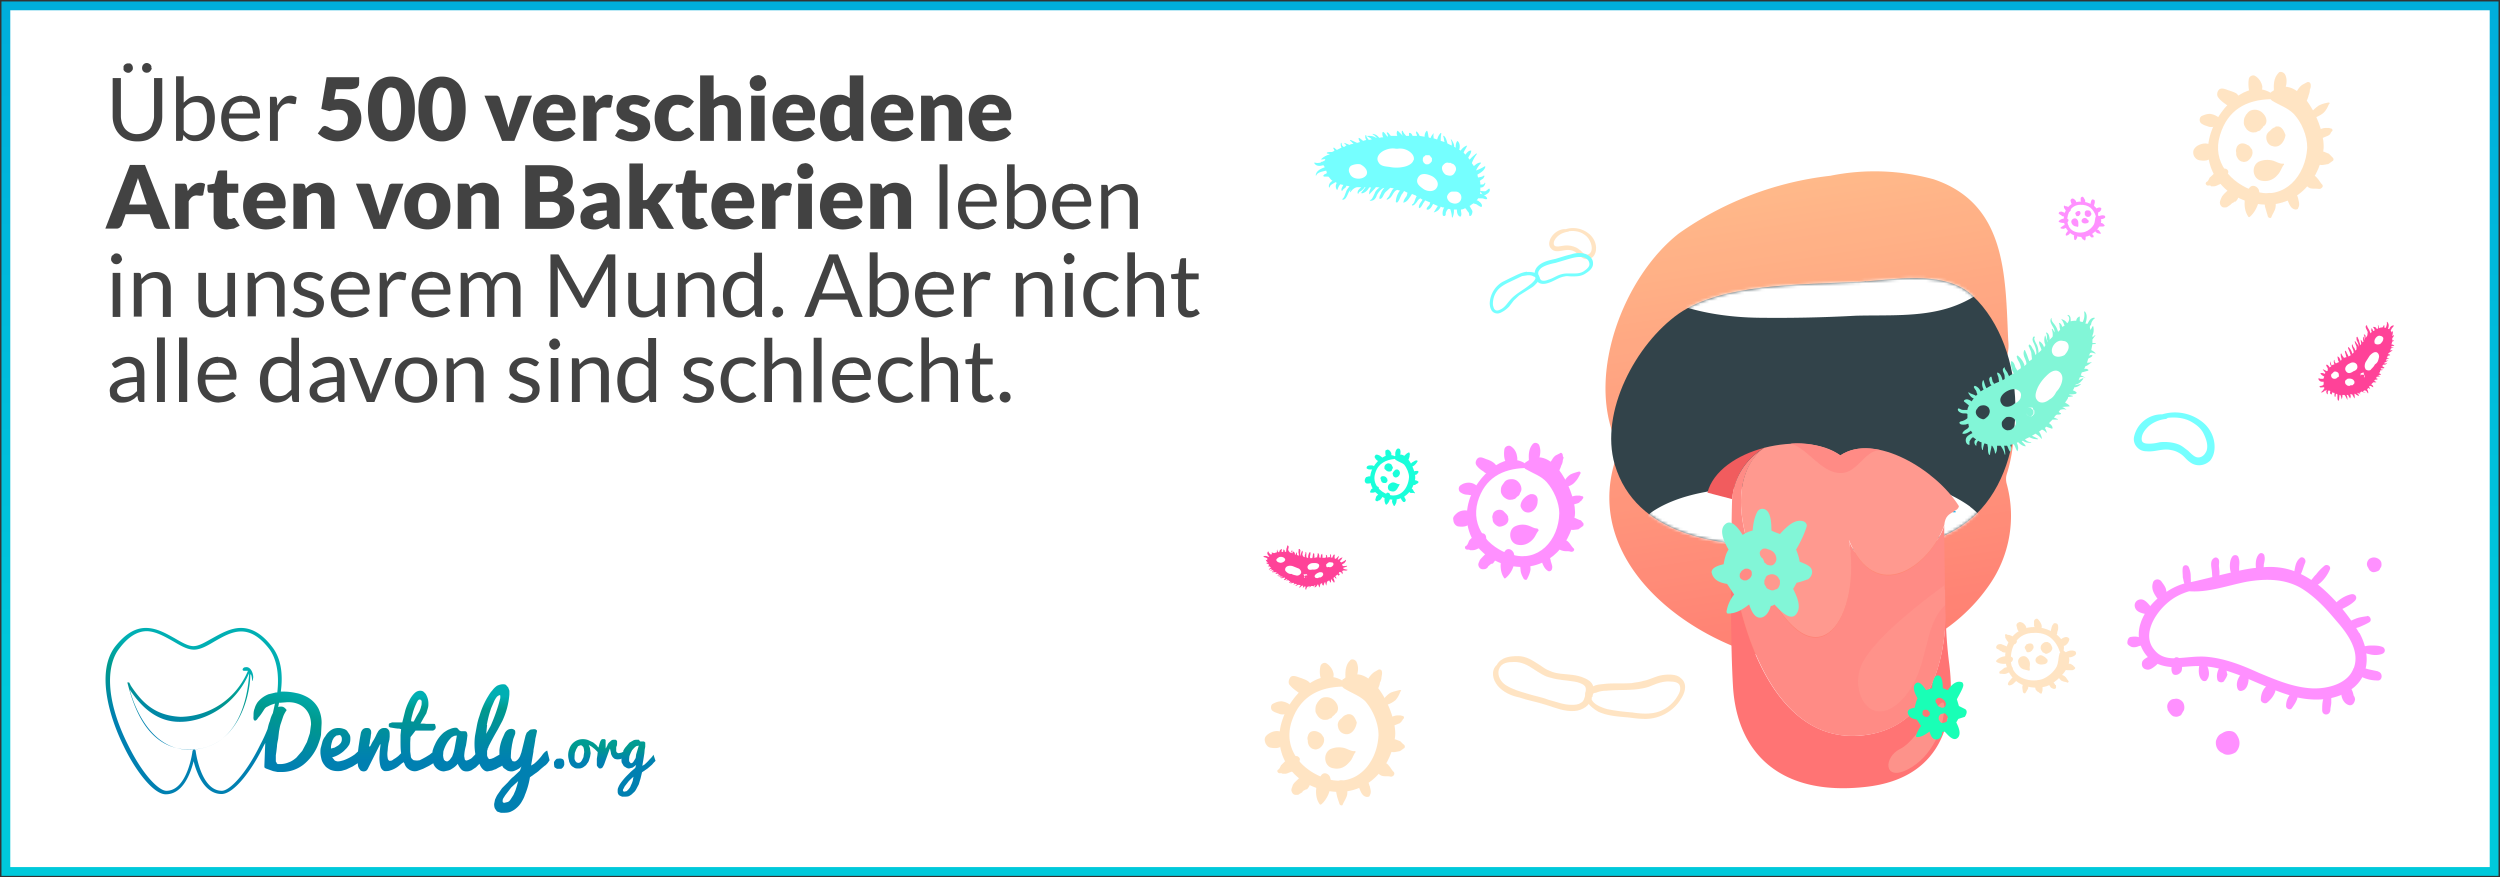 <svg width="852" height="299" viewBox="0 0 852 299" fill="none" xmlns="http://www.w3.org/2000/svg"><rect x="0" y="0" width="852" height="299" fill="#333333" stroke="none"/><path fill="#fff" d="M2 2h848v295H2z"/><path d="M46.9 45.7a6 6 0 002.3-.5c.7-.3 1.3-.7 1.8-1.2.5-.6.8-1.2 1-2 .3-.7.5-1.5.5-2.4v-13h2.8v13c0 1.2-.2 2.4-.6 3.4-.4 1-1 2-1.7 2.8-.7.7-1.6 1.3-2.6 1.8-1 .4-2.2.6-3.5.6-1.4 0-2.5-.2-3.6-.6A7.8 7.8 0 0139 43c-.4-1-.6-2.2-.6-3.4v-13h2.8v13c0 .9.2 1.7.4 2.4.3.8.6 1.4 1.1 2a5.2 5.2 0 004.2 1.7zm-1.6-22.5l-.1.6-.4.5-.5.4a1.7 1.7 0 01-1.2 0 1.8 1.8 0 01-1-.9v-.6-.6a1.7 1.7 0 011.6-1h.6a1.7 1.7 0 01.9 1l.1.6zm6.4 0c0 .2 0 .4-.2.6a1.8 1.8 0 01-.9.9l-.6.1-.6-.1a1.7 1.7 0 01-.9-.9l-.1-.6.1-.6a1.7 1.7 0 01.9-1 1.5 1.5 0 011.2 0 1.7 1.7 0 011 1v.6zM60 48V26h2.6v9c.6-.6 1.3-1.2 2.1-1.7.9-.4 1.8-.6 2.8-.6.9 0 1.7.1 2.4.5.7.3 1.3.8 1.8 1.4a7 7 0 011.1 2.4 12.2 12.2 0 010 6.4c-.3 1-.7 1.8-1.3 2.5a6 6 0 01-4.8 2.2 5 5 0 01-2.5-.5c-.6-.4-1.2-.9-1.7-1.6l-.2 1.4c0 .4-.3.6-.6.6H60zm6.7-13.2c-.9 0-1.7.2-2.3.6-.7.4-1.2 1-1.8 1.7v7.2c.5.7 1 1.1 1.6 1.4.6.3 1.2.4 2 .4 1.3 0 2.4-.5 3.2-1.5a7 7 0 001.1-4.3c0-1 0-1.8-.3-2.5-.1-.7-.4-1.3-.7-1.7-.3-.5-.7-.8-1.2-1a4 4 0 00-1.6-.3zm15.7-2.1c1 0 1.7.1 2.5.4a5.5 5.5 0 013.3 3.5c.3.8.4 1.7.4 2.8v.8c-.2.2-.3.2-.6.2H78c0 1 .1 1.8.4 2.5.2.7.5 1.3 1 1.8.4.5.9.8 1.4 1a5.8 5.8 0 004.9-.4l.9-.4.6-.3c.2 0 .4.1.5.3l.8 1-1.2 1a7.5 7.5 0 01-3 1.1l-1.7.2c-1 0-2-.2-3-.6a6.5 6.5 0 01-3.7-4 10.2 10.2 0 010-6.4 7 7 0 011.4-2.4 7.2 7.2 0 015.2-2.2zm0 2a4 4 0 00-3 1c-.7.8-1.1 1.8-1.3 3h8.2l-.3-1.6c-.2-.5-.4-1-.7-1.3l-1.2-.9c-.5-.2-1-.3-1.6-.3zM92 48V33h2.1l.3.6.1 2.4c.6-1 1.2-1.9 2-2.5.7-.6 1.6-.9 2.6-.9a4 4 0 012 .6l-.3 2c0 .2-.2.3-.4.3l-.7-.1-1.2-.2c-.9 0-1.7.3-2.3.8a6 6 0 00-1.5 2.4V48H92zm30.4-19.8l-.1.9-.5.7c-.2.2-.5.3-.9.4l-1.2.2h-5.2l-.6 3.5a13.1 13.1 0 012.3-.2c1.1 0 2.1.2 3 .5.9.4 1.6.9 2.2 1.5.6.6 1 1.3 1.3 2a8 8 0 01-.2 5.8 7.3 7.3 0 01-4.3 4.1 9.5 9.5 0 01-8.6-1.1l-1.3-1 1.4-2a1.5 1.5 0 011.1-.6l.9.3.8.5 1.1.5c.5.2 1 .3 1.6.3.6 0 1.1-.1 1.6-.3.4-.2.7-.5 1-.9.3-.3.5-.7.6-1.2l.2-1.5c0-1-.3-1.9-.9-2.4-.6-.6-1.4-.8-2.5-.8-1 0-2 .2-2.9.5l-2.8-.8 1.8-10.8h11.1v2zm19 9c0 1.8-.2 3.5-.6 4.8a10 10 0 01-1.7 3.5c-.7.9-1.5 1.6-2.5 2-1 .5-2 .7-3.2.7-1.2 0-2.2-.2-3.2-.7-1-.4-1.8-1.1-2.5-2-.7-1-1.3-2-1.7-3.5a18 18 0 01-.6-4.9c0-1.9.2-3.5.6-4.9.4-1.4 1-2.5 1.7-3.4.7-1 1.5-1.6 2.5-2 1-.5 2-.7 3.2-.7 1.1 0 2.2.2 3.2.6 1 .5 1.8 1.2 2.5 2 .8 1 1.3 2.1 1.7 3.5.4 1.4.6 3 .6 5zm-4.7 0c0-1.6-.1-2.8-.3-3.7-.2-1-.4-1.8-.7-2.3-.4-.5-.7-1-1.1-1.1l-1.2-.3c-.4 0-.8 0-1.2.3-.4.2-.7.6-1 1.1a8 8 0 00-.8 2.3c-.2 1-.2 2.1-.2 3.6s0 2.8.2 3.7c.2 1 .5 1.7.8 2.3.3.5.6.9 1 1.1l1.2.3 1.2-.3c.4-.2.7-.6 1-1.1.4-.6.6-1.3.8-2.3.2-1 .3-2.2.3-3.7zm22 0c0 1.8-.2 3.5-.6 4.8a10 10 0 01-1.7 3.5c-.7.9-1.6 1.6-2.6 2-1 .5-2 .7-3.2.7-1.1 0-2.2-.2-3.2-.7-1-.4-1.8-1.1-2.5-2-.7-1-1.3-2-1.7-3.5a18 18 0 01-.6-4.9c0-1.9.2-3.5.6-4.9.4-1.4 1-2.5 1.7-3.4.7-1 1.6-1.6 2.5-2 1-.5 2-.7 3.2-.7 1.2 0 2.2.2 3.2.6 1 .5 1.9 1.2 2.6 2 .7 1 1.3 2.1 1.7 3.5.4 1.4.6 3 .6 5zm-4.8 0c0-1.6 0-2.8-.3-3.7-.2-1-.4-1.8-.7-2.3-.3-.5-.7-1-1-1.1l-1.3-.3c-.4 0-.8 0-1.2.3-.4.2-.7.6-1 1.1a8 8 0 00-.7 2.3 20.7 20.7 0 000 7.4c.1.9.4 1.6.7 2.2.3.5.6.9 1 1.1l1.2.3 1.2-.3c.4-.2.8-.6 1-1.1.4-.6.6-1.3.8-2.3.2-1 .3-2.2.3-3.7zM175.3 48h-4.2l-6-15.4h3.9c.3 0 .6 0 .8.2.2.1.4.3.5.6l2.1 6.9a89.2 89.2 0 01.9 3.2 19.2 19.2 0 01.9-3.2l2.2-7c0-.2.2-.4.5-.5.2-.2.4-.2.7-.2h3.7l-6 15.4zm14-15.7c1 0 1.9.2 2.7.5a6 6 0 013.6 3.6 8 8 0 01.5 3.8c0 .2 0 .4-.2.5 0 .2-.2.3-.3.3h-9.4c.2 1.4.6 2.3 1.2 2.9.6.6 1.4.8 2.4.8l1.4-.1 1-.5a234.7 234.7 0 001.7-.6c.4 0 .6.1.8.4l1.4 1.6a7 7 0 01-3.3 2.2 12 12 0 01-3.4.5c-1 0-2-.2-3-.5a7.2 7.2 0 01-4.2-4.2 9.8 9.8 0 010-6.5c.3-1 .8-1.7 1.5-2.4a7.3 7.3 0 015.5-2.3zm0 3.2c-.9 0-1.6.2-2 .8-.5.4-.9 1.2-1 2.1h5.7l-.1-1-.5-1-.8-.7-1.3-.2zm9.5 12.5V32.6H202l.4.2.2.3.2.5.2 1.5c.6-.9 1.2-1.6 2-2 .6-.6 1.4-.8 2.2-.8.7 0 1.3.1 1.7.5l-.6 3.3c0 .3-.1.4-.2.5l-.5.1h-.6l-.9-.1c-1.2 0-2.1.6-2.8 2V48h-4.6zm21.7-12l-.4.3a1 1 0 01-.5.1h-.7a28.8 28.8 0 00-1.5-.7l-1.1-.1c-.6 0-1 0-1.4.3a1 1 0 00-.4 1c0 .2 0 .4.3.6.2.2.4.4.8.5l1.1.4a28.7 28.7 0 012.6 1c.5.2.8.5 1.2.8l.8 1.1a5.3 5.3 0 01-.1 3.7c-.3.7-.7 1.3-1.3 1.7-.5.5-1.2.8-2 1.1a9 9 0 01-4.4.2 11.2 11.2 0 01-2.8-1l-1.1-.7 1-1.7.5-.5.7-.1.7.1a75.5 75.5 0 011.6.8l1.3.2.9-.1.6-.3a1.2 1.2 0 00.4-1 1 1 0 00-.3-.7l-.8-.5-1.2-.4a28.8 28.8 0 01-2.6-1c-.5-.2-.8-.5-1.2-.9a4 4 0 01-.8-1.2c-.2-.5-.3-1.1-.3-1.8s.1-1.3.4-1.9c.2-.6.6-1 1.1-1.5.5-.5 1.2-.8 2-1a8.5 8.5 0 017 .8l1 .7-1.1 1.6zm14.7.2l-.4.4-.5.2-.6-.2a20.3 20.3 0 00-1.4-.7l-1.2-.2c-.6 0-1 .1-1.5.3-.4.2-.7.5-1 1a4 4 0 00-.6 1.3l-.2 2c0 1.4.3 2.5.9 3.3.6.8 1.4 1.2 2.4 1.2.5 0 1 0 1.2-.2l.8-.4.6-.5.7-.2c.4 0 .7.1.8.4l1.4 1.6a7.5 7.5 0 01-4.8 2.6h-1.6a7 7 0 01-5-2 7.7 7.7 0 01-1.5-2.5c-.4-1-.6-2.1-.6-3.4 0-1 .2-2.1.5-3a6.9 6.9 0 013.9-4.2c1-.5 2-.7 3.3-.7a8 8 0 013.2.6c.9.4 1.7 1 2.5 1.7l-1.3 1.6zm3.4 11.8V25.7h4.6V34c.5-.5 1.1-.8 1.8-1.1.6-.3 1.4-.5 2.3-.5.8 0 1.6.2 2.2.5.7.3 1.2.7 1.7 1.2.4.5.8 1.1 1 1.8.2.8.3 1.5.3 2.4V48H248v-9.8c0-.8-.1-1.4-.5-1.8-.3-.4-.8-.6-1.5-.6-.5 0-1 0-1.4.3-.5.2-1 .5-1.3.9v11h-4.6zm22-15.4V48H256V32.6h4.6zm.5-4.3c0 .4 0 .8-.2 1a2.9 2.9 0 01-3.7 1.5l-.9-.6a3 3 0 01-.6-.8l-.2-1a2.7 2.7 0 01.8-2l1-.6 1-.2a2.8 2.8 0 012.6 1.7l.2 1zm9.8 4c1 0 2 .2 2.8.5a6 6 0 013.6 3.6 8 8 0 01.4 3.8l-.1.5-.3.3h-9.4c.1 1.4.5 2.3 1.1 2.9.7.6 1.5.8 2.5.8l1.4-.1 1-.5a234.7 234.7 0 001.6-.6c.4 0 .7.1.9.4l1.3 1.6a7 7 0 01-3.2 2.2 12 12 0 01-3.4.5c-1.1 0-2.1-.2-3-.5a7.2 7.2 0 01-4.2-4.2 9.8 9.8 0 01-.1-6.5c.3-1 .8-1.7 1.5-2.4a7.3 7.3 0 015.6-2.3zm0 3.2c-.8 0-1.5.2-2 .8-.5.4-.8 1.2-1 2.1h5.8c0-.4 0-.7-.2-1 0-.4-.2-.7-.4-1l-.9-.7-1.2-.2zM291.3 48l-.7-.2a1 1 0 01-.4-.6l-.3-1.2a9 9 0 01-1 .9l-1.1.7-1.3.4-1.4.2c-.8 0-1.6-.2-2.3-.5-.6-.4-1.2-1-1.7-1.6a8 8 0 01-1.2-2.5 12.3 12.3 0 010-6.5c.4-1 .8-1.8 1.4-2.5a6 6 0 014.8-2.3 5 5 0 013.5 1.2v-7.8h4.6V48h-2.9zm-4.6-3.3l.9-.1a3.4 3.4 0 002-1.4v-6.5a3 3 0 00-1.2-.8l-1.2-.3-1.2.3c-.3.2-.7.4-1 .8l-.5 1.5a10 10 0 000 4.2c0 .5.2 1 .4 1.3.2.3.5.6.8.7.3.2.6.3 1 .3zm17.7-12.4c1 0 1.9.2 2.7.5a6 6 0 013.7 3.6 8 8 0 01.4 3.8l-.1.5c-.1.2-.2.3-.4.3h-9.3c.1 1.4.5 2.3 1.1 2.9.7.6 1.5.8 2.5.8l1.4-.1 1-.5a390 390 0 001.6-.6c.4 0 .7.1.8.4l1.4 1.6a7 7 0 01-3.3 2.2 12 12 0 01-3.4.5c-1 0-2-.2-3-.5a7.1 7.1 0 01-4.1-4.2 9.8 9.8 0 01-.1-6.5c.3-1 .8-1.7 1.5-2.4a7.3 7.3 0 015.6-2.3zm0 3.2c-.8 0-1.5.2-2 .8-.5.4-.8 1.2-1 2.1h5.7l-.1-1c0-.4-.2-.7-.5-1l-.8-.7-1.3-.2zm9.5 12.5V32.6h2.9l.7.1.4.6.3 1 .9-.9a5.2 5.2 0 012.2-1 6 6 0 013.6.4c.6.3 1.2.7 1.6 1.2.5.5.8 1.1 1 1.8.3.8.4 1.5.4 2.4V48h-4.6v-9.8c0-.8-.2-1.4-.6-1.8-.3-.4-.8-.6-1.5-.6-.5 0-1 0-1.4.3-.5.2-.9.5-1.3.9v11h-4.6zm23.8-15.7c1 0 2 .2 2.8.5a6 6 0 013.6 3.6 8 8 0 01.5 3.8c0 .2 0 .4-.2.5 0 .2-.1.3-.3.3h-9.4c.2 1.4.6 2.3 1.2 2.9.6.6 1.5.8 2.5.8l1.3-.1 1-.5a234.7 234.7 0 001.7-.6c.4 0 .6.1.8.4l1.4 1.6a7 7 0 01-3.3 2.2 12 12 0 01-3.4.5c-1 0-2-.2-3-.5a7.2 7.2 0 01-4.2-4.2 9.8 9.8 0 010-6.5c.3-1 .8-1.7 1.5-2.4a7.3 7.3 0 015.5-2.3zm.1 3.2c-.9 0-1.5.2-2 .8-.5.4-.9 1.2-1 2.1h5.7l-.1-1-.5-1-.8-.7-1.3-.2zM58 78H54c-.4 0-.8-.1-1-.3-.3-.2-.5-.5-.6-.8L51 73h-8.2l-1.3 3.8-.6.7c-.3.2-.6.4-1 .4h-4l8.4-21.7h5.1L58 78zM44 69.7h6l-2-6a147.3 147.3 0 00-1-3 29.5 29.5 0 01-1 3l-2 6zM59.7 78V62.6H63l.4.2.2.3.1.5.3 1.5c.6-.9 1.2-1.6 1.9-2 .7-.6 1.5-.8 2.3-.8.7 0 1.3.1 1.7.5l-.6 3.3c0 .3-.1.4-.2.5l-.5.1H68l-.9-.1c-1.2 0-2.1.6-2.8 2V78h-4.6zm17.7.2c-.8 0-1.4-.1-2-.3a4 4 0 01-1.4-1 4 4 0 01-.9-1.4c-.2-.5-.3-1.1-.3-1.8v-8h-1.3c-.2 0-.4 0-.6-.2l-.2-.7V63l2.4-.4 1-3.8c0-.5.4-.7 1-.7h2.3v4.5h3.8v3.1h-3.8v7.7l.3.9c.2.2.4.3.8.3h.4l.3-.1.2-.2h.6l.3.4 1.4 2.2-2 1-2.3.3zm13-15.9c1 0 2 .2 2.8.5a6 6 0 013.6 3.6 8 8 0 01.5 3.8c0 .2 0 .4-.2.5 0 .2-.1.3-.3.3h-9.4c.2 1.4.6 2.3 1.2 2.9.6.6 1.5.8 2.5.8l1.3-.1 1-.5a308.5 308.5 0 001.7-.6c.4 0 .6.1.8.4l1.4 1.6a7 7 0 01-3.3 2.2 12 12 0 01-3.4.5c-1 0-2-.2-3-.5a7.2 7.2 0 01-4.2-4.2 9.8 9.8 0 010-6.5c.3-1 .8-1.7 1.5-2.4a7.3 7.3 0 015.5-2.3zm.1 3.2c-.9 0-1.5.2-2 .8-.5.4-.9 1.2-1 2.1h5.7l-.1-1-.5-1-.8-.7-1.3-.2zM100 78V62.6h2.8l.8.1.4.6.2 1 1-.9a5.2 5.2 0 012.1-1 6 6 0 013.7.4c.6.3 1.2.7 1.6 1.2.4.5.8 1.1 1 1.8.2.8.4 1.5.4 2.4V78h-4.6v-9.8c0-.8-.2-1.4-.6-1.8-.3-.4-.8-.6-1.5-.6-.5 0-1 0-1.4.3-.5.2-.9.5-1.3.9v11H100zm31.5 0h-4.2l-6-15.4h3.9c.3 0 .6 0 .8.2.2.1.4.3.4.6l2.2 6.9a82 82 0 01.9 3.2 19.2 19.2 0 01.9-3.2l2.2-7c0-.2.2-.4.4-.5.3-.2.5-.2.8-.2h3.7l-6 15.4zm14.2-15.7c1.1 0 2.2.2 3.2.6a7 7 0 014 4c.4 1 .6 2.1.6 3.3a9 9 0 01-.6 3.3 7 7 0 01-4 4.1 9 9 0 01-6.4 0c-1-.3-1.9-.9-2.6-1.5a7.3 7.3 0 01-1.6-2.6c-.3-1-.5-2-.5-3.3a9 9 0 01.5-3.3c.4-1 1-1.8 1.6-2.5.7-.6 1.6-1.2 2.5-1.5 1-.4 2-.6 3.3-.6zm0 12.5c1 0 1.8-.4 2.3-1.1.5-.8.8-2 .8-3.5s-.3-2.6-.8-3.4c-.5-.7-1.3-1-2.3-1-1.1 0-2 .3-2.4 1-.5.8-.8 2-.8 3.4 0 1.6.3 2.7.8 3.5.5.7 1.3 1 2.4 1zM156 78V62.6h2.9l.7.1.4.6.3 1 .9-.9a5.2 5.2 0 012.2-1 6 6 0 013.6.4c.6.3 1.2.7 1.6 1.2.5.5.8 1.1 1 1.8.3.8.4 1.5.4 2.4V78h-4.6v-9.8c0-.8-.2-1.4-.5-1.8-.4-.4-.9-.6-1.6-.6-.5 0-1 0-1.4.3-.4.2-.9.5-1.3.9v11H156zm23 0V56.3h8c1.5 0 2.7.2 3.8.4 1 .3 1.9.7 2.5 1.2.7.5 1.2 1.1 1.5 1.8a6.1 6.1 0 01.2 3.9l-.6 1.2a5 5 0 01-1.2 1.1l-1.6.9a6 6 0 013.1 1.7c.7.7 1 1.7 1 3a6 6 0 01-2.1 4.6c-.6.6-1.5 1-2.5 1.4-1 .3-2.2.5-3.5.5H179zm5-9.2v5.4h3.6c.6 0 1.2-.1 1.6-.3l1-.6.5-1a4 4 0 000-2c-.2-.4-.3-.6-.6-.8-.3-.3-.6-.4-1-.5-.4-.2-1-.2-1.6-.2H184zm0-3.4h2.6l1.5-.1a3 3 0 001.2-.4l.7-.8.2-1.3c0-.6 0-1-.2-1.3 0-.4-.3-.6-.6-.8-.2-.3-.6-.4-1-.5l-1.4-.1h-3v5.3zM209.1 78l-1-.2c-.2-.1-.4-.4-.5-.8l-.3-.8a14.9 14.9 0 01-2.3 1.5l-1.2.4a7 7 0 01-3.3-.2c-.6-.2-1.1-.4-1.5-.8-.4-.3-.7-.8-1-1.3l-.2-1.9a3.8 3.8 0 011.8-3.2 9 9 0 012.8-1.2c1.1-.3 2.6-.5 4.3-.5v-.7c0-.9-.1-1.5-.5-2-.4-.3-1-.5-1.6-.5a4.2 4.2 0 00-2.3.6l-.7.4-1 .1c-.3 0-.6 0-.8-.2-.2-.1-.4-.3-.5-.6l-.8-1.4c.9-.8 2-1.4 3-1.8 1.2-.4 2.4-.6 3.7-.6 1 0 1.8.1 2.5.4a5.4 5.4 0 013.1 3.2c.3.7.4 1.6.4 2.4V78h-2zm-5.3-2.9a3.6 3.6 0 003-1.3v-2.1l-2.3.2c-.6.1-1 .3-1.4.5l-.8.6-.2.7c0 .5.2 1 .5 1.1.3.2.7.3 1.2.3zm15.3-19.4v12.5h.7l.6-.1.5-.5 2.9-4.3.6-.6.9-.1h4.2l-4 5.4-.6.7-.7.6c.4.3.8.7 1.1 1.3l4.4 7.4h-4.2l-.9-.2-.6-.6-2.9-5.5-.4-.4-.7-.2h-.9V78h-4.6V55.7h4.6zm18 22.5c-.8 0-1.5-.1-2-.3a4 4 0 01-1.4-1 4 4 0 01-.9-1.4c-.2-.5-.3-1.1-.3-1.8v-8h-1.3c-.2 0-.4 0-.6-.2-.2-.1-.3-.4-.3-.7V63l2.5-.4.9-3.8c.1-.5.5-.7 1-.7h2.4v4.5h3.8v3.1H237v7.7c0 .3 0 .6.3.9.1.2.4.3.7.3h.4l.3-.1.3-.2H239.7l.2.4 1.4 2.2-2 1c-.7.2-1.5.3-2.3.3zm13-15.9c1 0 2 .2 2.8.5a6 6 0 013.6 3.6 8 8 0 01.5 3.8l-.2.5c0 .2-.2.3-.3.3H247c.1 1.4.5 2.3 1.2 2.9.6.6 1.4.8 2.4.8l1.4-.1 1-.5a390 390 0 001.7-.6c.3 0 .6.1.8.4l1.3 1.6a7 7 0 01-3.2 2.2 12 12 0 01-3.4.5c-1 0-2-.2-3-.5a7.2 7.2 0 01-4.2-4.2 9.8 9.8 0 010-6.5c.3-1 .8-1.7 1.4-2.4a7.3 7.3 0 015.6-2.3zm0 3.2c-.8 0-1.5.2-2 .8-.5.4-.8 1.2-1 2.1h5.8c0-.4 0-.7-.2-1 0-.4-.2-.7-.4-1l-.8-.7-1.3-.2zm9.6 12.5V62.6H263l.3.2c.2 0 .2.2.3.3l.1.5.3 1.5c.5-.9 1.2-1.6 1.9-2 .7-.6 1.5-.8 2.3-.8.7 0 1.3.1 1.7.5l-.6 3.3c0 .3-.1.4-.3.5l-.4.1h-.6l-.9-.1c-1.2 0-2.1.6-2.8 2V78h-4.6zm17-15.4V78H272V62.6h4.6zm.5-4.3c0 .4 0 .8-.2 1a2.9 2.9 0 01-3.7 1.5c-.3-.1-.6-.3-.8-.6a3 3 0 01-.6-.8c-.2-.3-.2-.7-.2-1a2.7 2.7 0 011.6-2.6l1.1-.2a2.8 2.8 0 012.6 1.7l.2 1zm9.8 4c1 0 2 .2 2.8.5a6 6 0 013.6 3.6 8 8 0 01.5 3.8l-.2.5c0 .2-.2.3-.3.3h-9.5c.2 1.4.6 2.3 1.3 2.9.6.6 1.4.8 2.4.8l1.4-.1 1-.5a390 390 0 001.7-.6c.3 0 .6.1.8.4l1.3 1.6a7 7 0 01-3.2 2.2 12 12 0 01-3.4.5c-1 0-2-.2-3-.5a7.2 7.2 0 01-4.2-4.2 9.8 9.8 0 010-6.5c.3-1 .8-1.7 1.4-2.4a7.3 7.3 0 015.6-2.3zm0 3.2c-.8 0-1.5.2-2 .8-.5.4-.8 1.2-1 2.1h5.8c0-.4 0-.7-.2-1 0-.4-.2-.7-.4-1-.2-.3-.5-.5-.9-.7l-1.2-.2zm9.6 12.5V62.6h2.8l.7.1c.2.2.4.4.4.6l.3 1 1-.9a5.2 5.2 0 012.1-1 6 6 0 013.6.4c.7.3 1.2.7 1.7 1.2.4.5.7 1.1 1 1.8.2.8.3 1.5.3 2.4V78H306v-9.8c0-.8-.2-1.4-.5-1.8-.4-.4-.9-.6-1.5-.6-.5 0-1 0-1.5.3l-1.2.9v11h-4.6zm26.3-22v22h-2.7V56h2.7zm10.6 6.7c.9 0 1.7.1 2.5.4a5.5 5.5 0 013.2 3.5c.3.8.5 1.7.5 2.8l-.1.8c-.1.2-.3.2-.5.2h-10c0 1 .1 1.8.3 2.5.3.7.6 1.3 1 1.8s1 .8 1.5 1c.6.3 1.2.4 2 .4a5.8 5.8 0 002.9-.7l.9-.5.6-.3c.2 0 .3.1.5.3l.7 1-1.2 1-1.4.7-1.6.4-1.7.2c-1 0-2-.2-2.9-.6a6.5 6.5 0 01-3.7-4 10.2 10.2 0 010-6.4 7 7 0 011.3-2.4 7.2 7.2 0 015.2-2.2zm0 2a4 4 0 00-3 1c-.7.8-1.2 1.8-1.4 3h8.2c0-.5 0-1-.2-1.6-.2-.5-.4-1-.8-1.3-.3-.4-.7-.7-1.2-.9-.4-.2-1-.3-1.6-.3zm9.7 13.3V56h2.6v9l2.2-1.7c.8-.4 1.7-.6 2.7-.6 1 0 1.7.1 2.4.5.7.3 1.3.8 1.8 1.4a7 7 0 011.2 2.4 12.2 12.2 0 010 6.4c-.4 1-.8 1.8-1.4 2.5a6 6 0 01-4.8 2.2 5 5 0 01-2.4-.5c-.7-.4-1.3-.9-1.8-1.6l-.1 1.4c-.1.4-.3.6-.7.6h-1.7zm6.7-13.2c-.9 0-1.6.2-2.3.6-.6.4-1.2 1-1.8 1.7v7.2c.5.7 1 1.1 1.6 1.4.6.3 1.2.4 2 .4 1.4 0 2.4-.5 3.2-1.5a7 7 0 001.1-4.3c0-1 0-1.8-.2-2.5s-.5-1.3-.8-1.7c-.3-.5-.7-.8-1.2-1a4 4 0 00-1.6-.3zm15.7-2.1c1 0 1.8.1 2.5.4a5.5 5.5 0 013.3 3.5c.3.8.5 1.7.5 2.8 0 .4 0 .7-.2.8 0 .2-.2.2-.5.2h-10c0 1 .2 1.8.4 2.5s.6 1.3 1 1.8.9.8 1.5 1c.5.3 1.2.4 1.9.4a5.8 5.8 0 003-.7l.8-.5.6-.3c.2 0 .4.1.5.3l.8 1-1.2 1a7.5 7.5 0 01-3 1.1l-1.7.2c-1 0-2-.2-2.9-.6a6.5 6.5 0 01-3.8-4 10.2 10.2 0 010-6.4 7 7 0 011.4-2.4 7.2 7.2 0 015.2-2.2zm0 2a4 4 0 00-3 1c-.7.8-1.1 1.8-1.3 3h8.2c0-.5 0-1-.3-1.6-.1-.5-.4-1-.7-1.3-.3-.4-.7-.7-1.2-.9-.5-.2-1-.3-1.6-.3zm9.7 13.3V63h1.5c.4 0 .6.1.7.5l.2 1.6c.7-.7 1.4-1.3 2.2-1.8.8-.4 1.8-.6 2.8-.6.9 0 1.6.1 2.2.4a4 4 0 011.6 1.1c.4.5.7 1.1 1 1.8.2.7.3 1.5.3 2.4V78H385v-9.6a4 4 0 00-.8-2.7c-.5-.6-1.3-1-2.3-1-.8 0-1.6.3-2.2.6-.7.4-1.3 1-2 1.6v11h-2.5zM41 93v15h-2.6V93H41zm.6-4.8c0 .2 0 .5-.2.7a2 2 0 01-1 1 1.8 1.8 0 01-1.4 0c-.2 0-.4-.2-.6-.4L38 89a1.8 1.8 0 010-1.4c0-.3.2-.5.4-.6l.6-.5a1.8 1.8 0 011.4 0c.3.1.5.3.6.5.2.1.3.3.4.6l.2.7zm4 19.8V93h1.6c.4 0 .7.1.8.5l.2 1.6c.6-.7 1.3-1.3 2.1-1.8.9-.4 1.8-.6 2.9-.6.8 0 1.5.1 2.1.4a4 4 0 011.6 1.1c.4.5.7 1.1 1 1.8.2.7.3 1.5.3 2.4v9.6h-2.7v-9.6a4 4 0 00-.7-2.7c-.6-.6-1.4-1-2.4-1-.8 0-1.5.3-2.2.6-.7.4-1.3 1-1.9 1.6v11h-2.6zm24.6-15v9.5c0 1.1.3 2 .8 2.6.5.7 1.3 1 2.4 1 .7 0 1.5-.2 2.1-.6.7-.3 1.4-.8 2-1.5V93h2.6v15h-1.6c-.4 0-.6-.2-.7-.6l-.2-1.6c-.7.7-1.4 1.3-2.2 1.7-.8.5-1.8.7-2.8.7-.8 0-1.6-.1-2.2-.4-.6-.3-1.1-.7-1.6-1.2a5 5 0 01-1-1.8l-.2-2.3V93h2.6zm14.2 15V93h1.6c.4 0 .6.1.7.5L87 95c.7-.7 1.4-1.3 2.2-1.8.8-.4 1.7-.6 2.8-.6.8 0 1.5.1 2.2.4a4 4 0 011.5 1.1c.5.5.8 1.1 1 1.8.2.7.3 1.5.3 2.4v9.6h-2.6v-9.6a4 4 0 00-.8-2.7c-.5-.6-1.3-1-2.4-1-.8 0-1.5.3-2.2.6-.6.4-1.3 1-1.8 1.6v11h-2.7zm25.1-12.6c0 .2-.3.3-.5.3a1 1 0 01-.5-.1 9 9 0 00-1.7-.8 4.5 4.5 0 00-2.5 0l-1 .5-.5.7c-.2.2-.2.5-.2.8 0 .4 0 .7.3 1 .2.3.5.5.9.7l1.2.5a33.4 33.4 0 013 1l1.2.7a3.3 3.3 0 011.2 2.7 5 5 0 01-.4 1.9c-.2.6-.6 1-1 1.5-.6.4-1.2.8-1.9 1-.7.3-1.5.4-2.4.4a7.3 7.3 0 01-5-1.8l.6-1c0-.2.2-.3.3-.3l.4-.1c.2 0 .4 0 .6.2l.7.4 1 .5 1.5.2c.5 0 1 0 1.4-.2a3 3 0 001-.5l.5-.8.2-1c0-.4-.1-.7-.3-1l-1-.7-1.2-.5-1.4-.5-1.5-.5-1.2-.8c-.4-.3-.7-.7-.9-1.1-.2-.5-.3-1-.3-1.7a4 4 0 011.4-3 5 5 0 011.6-1c.7-.2 1.5-.3 2.3-.3a7 7 0 014.7 1.7l-.6 1zm10.3-2.7c.9 0 1.7.1 2.4.4a5.5 5.5 0 013.3 3.5c.3.8.5 1.7.5 2.8l-.1.8c-.1.2-.3.2-.5.2h-10c0 1 0 1.8.3 2.5s.6 1.3 1 1.8 1 .8 1.5 1c.6.3 1.2.4 2 .4a5.8 5.8 0 002.9-.7l.8-.5.6-.3c.3 0 .4.1.6.3l.7 1-1.2 1-1.4.7-1.7.4-1.6.2c-1 0-2-.2-2.9-.6a6.5 6.5 0 01-3.7-4 10.2 10.2 0 01-.1-6.4 7 7 0 011.4-2.4 7.2 7.2 0 015.2-2.2zm0 2a4 4 0 00-3 1c-.7.8-1.2 1.8-1.4 3h8.2c0-.5 0-1-.2-1.6l-.8-1.3c-.3-.4-.7-.7-1.2-.9-.4-.2-1-.3-1.6-.3zm9.6 13.3V93h2.1l.2.6.2 2.4c.5-1 1.1-1.9 1.9-2.5.7-.6 1.6-.9 2.7-.9a4 4 0 012 .6l-.3 2c0 .2-.2.3-.5.3l-.6-.1-1.2-.2c-1 0-1.7.3-2.3.8a6 6 0 00-1.6 2.4v9.6h-2.6zm18-15.3c.8 0 1.6.1 2.4.4a5.5 5.5 0 013.3 3.5c.3.8.4 1.7.4 2.8v.8c-.2.2-.3.2-.6.2h-10c0 1 .1 1.8.4 2.5.2.7.5 1.3 1 1.8.4.5.9.8 1.4 1a5.8 5.8 0 004.9-.4l.9-.4.6-.3c.2 0 .4.1.5.3l.8 1-1.2 1-1.5.7-1.6.4-1.6.2c-1 0-2-.2-3-.6a6.5 6.5 0 01-3.7-4 10.2 10.2 0 010-6.4 7 7 0 011.4-2.4 7.2 7.2 0 015.2-2.2zm0 2a4 4 0 00-3 1c-.8.8-1.2 1.8-1.4 3h8.2l-.3-1.6c-.2-.5-.4-1-.7-1.3l-1.2-.9c-.5-.2-1-.3-1.6-.3zM157 108V93h1.6c.4 0 .6.1.7.5l.2 1.5c.6-.7 1.2-1.2 1.9-1.7.7-.4 1.5-.6 2.4-.6 1 0 1.8.3 2.4.8.7.6 1.1 1.3 1.4 2.3a4.8 4.8 0 012-2.4l1.3-.5a6.2 6.2 0 013.6.2 4 4 0 011.6 1c.4.5.7 1.1 1 1.9.2.7.3 1.5.3 2.4v9.6h-2.6v-9.6c0-1.2-.3-2-.8-2.7-.5-.6-1.3-1-2.2-1a3.3 3.3 0 00-2.3 1l-.7 1.1c-.2.5-.3 1-.3 1.6v9.6H166v-9.6c0-1.2-.3-2.1-.8-2.7-.4-.6-1.1-1-2-1-.7 0-1.3.3-1.9.6-.6.4-1 .8-1.5 1.4V108H157zm41-7.7l.4.7.3.8a11.5 11.5 0 01.7-1.6l7.2-13c.1-.3.3-.4.4-.5h2.7V108h-2.5V92.3a16 16 0 010-1.4l-7.2 13.3c-.3.5-.6.7-1 .7h-.5c-.4 0-.8-.2-1-.7L190 91a10 10 0 01.1 1.4V108h-2.5V86.7h2.7c.1.1.3.2.4.5l7.3 13zm18.8-7.4v9.6c0 1.1.2 2 .8 2.6.5.7 1.3 1 2.3 1 .8 0 1.5-.2 2.2-.6.7-.3 1.3-.8 1.9-1.5V93h2.6v15h-1.5c-.4 0-.6-.2-.7-.6l-.2-1.6c-.7.7-1.4 1.3-2.2 1.7-.9.5-1.8.7-2.8.7-.9 0-1.6-.1-2.2-.4-.6-.3-1.2-.7-1.6-1.2a5 5 0 01-1-1.8c-.2-.7-.3-1.4-.3-2.3V93h2.7zm14.2 15V93h1.6c.3 0 .6.2.7.6l.2 1.6c.6-.7 1.4-1.3 2.2-1.8.8-.4 1.7-.6 2.8-.6.8 0 1.5.1 2.1.4a4 4 0 011.6 1.1c.4.5.8 1.1 1 1.8.2.7.3 1.5.3 2.4v9.6H241v-9.6a4 4 0 00-.8-2.7c-.5-.6-1.3-1-2.4-1-.8 0-1.5.3-2.2.6-.7.4-1.3 1-1.9 1.6v11H231zm27 0c-.3 0-.5-.1-.6-.5l-.3-1.8a8 8 0 01-2.2 1.9c-.8.4-1.8.7-2.8.7a5 5 0 01-4.1-2 7 7 0 01-1.2-2.4 12.4 12.4 0 010-6.4c.3-1 .8-1.8 1.3-2.5a6 6 0 014.8-2.3 5.4 5.4 0 014.1 1.8v-8.3h2.7V108H258zm-5-1.9c.8 0 1.6-.2 2.2-.6.7-.4 1.3-1 1.8-1.6v-7.3a4.1 4.1 0 00-3.5-1.8c-1.4 0-2.5.5-3.2 1.5a7 7 0 00-1.2 4.3c0 1 .1 1.8.3 2.5.1.7.4 1.3.7 1.7.3.5.7.8 1.2 1 .5.2 1 .3 1.7.3zm10.2.3c0-.2 0-.5.2-.7l.3-.6a2 2 0 011.4-.5l.7.1.6.4.4.6.1.7a1.8 1.8 0 01-.5 1.3l-.6.4-.7.2c-.3 0-.5 0-.8-.2a1.7 1.7 0 01-1-1 2 2 0 010-.7zM294 108h-2.2a1 1 0 01-.6-.2l-.4-.5-2-5.2h-9.5l-2 5.2c0 .2-.2.3-.4.4a1 1 0 01-.6.3h-2.2l8.5-21.3h3L294 108zm-13.9-8h8l-3.4-8.6-.6-2a27.9 27.9 0 01-.7 2l-3.3 8.7zm16.3 8V86h2.7v9l2-1.7c.9-.4 1.8-.6 2.9-.6.8 0 1.6.1 2.3.5.7.3 1.3.8 1.8 1.4a7 7 0 011.2 2.4 12.2 12.2 0 010 6.4c-.4 1-.8 1.8-1.4 2.5a6 6 0 01-4.8 2.2 5 5 0 01-2.4-.5c-.7-.4-1.3-.9-1.8-1.6l-.1 1.4c-.1.4-.3.6-.7.6h-1.7zm6.7-13.2c-.9 0-1.6.2-2.3.6-.6.4-1.2 1-1.7 1.7v7.2c.4.7 1 1.1 1.5 1.4.6.3 1.3.4 2 .4 1.4 0 2.5-.5 3.2-1.5a7 7 0 001.1-4.3c0-1 0-1.8-.2-2.5s-.4-1.3-.8-1.7c-.3-.5-.7-.8-1.2-1a4 4 0 00-1.6-.3zm15.7-2.1c1 0 1.8.1 2.5.4a5.5 5.5 0 013.3 3.5c.3.8.5 1.7.5 2.8l-.1.8c-.1.2-.3.2-.6.2h-10c0 1 .2 1.8.4 2.5.3.7.6 1.3 1 1.8s1 .8 1.5 1c.6.3 1.2.4 2 .4a5.8 5.8 0 002.9-.7l.8-.5.6-.3c.3 0 .4.1.5.3l.8 1-1.2 1c-.4.3-1 .5-1.5.7l-1.6.4-1.6.2c-1 0-2-.2-2.9-.6a6.5 6.5 0 01-3.7-4 10.2 10.2 0 01-.1-6.4 7 7 0 011.4-2.4 7.2 7.2 0 015.2-2.2zm.1 2a4 4 0 00-3 1c-.7.8-1.2 1.8-1.4 3h8.2c0-.5 0-1-.2-1.6l-.8-1.3c-.3-.4-.7-.7-1.2-.9-.5-.2-1-.3-1.6-.3zm9.6 13.3V93h2.1l.2.6.2 2.4c.5-1 1.1-1.9 1.9-2.5.7-.6 1.6-.9 2.7-.9a4 4 0 012 .6l-.3 2c-.1.2-.2.3-.5.3l-.6-.1-1.2-.2c-1 0-1.7.3-2.3.8a6 6 0 00-1.6 2.4v9.6h-2.6zm17.7 0V93h1.6c.3 0 .6.1.7.5l.2 1.6c.6-.7 1.4-1.3 2.2-1.8.8-.4 1.7-.6 2.8-.6.8 0 1.5.1 2.1.4a4 4 0 011.6 1.1c.4.5.8 1.1 1 1.8.2.7.3 1.5.3 2.4v9.6h-2.6v-9.6a4 4 0 00-.8-2.7c-.5-.6-1.3-1-2.4-1-.8 0-1.5.3-2.2.6-.7.4-1.3 1-1.9 1.6v11h-2.6zm19.4-15v15H363V93h2.6zm.6-4.8l-.1.7a2 2 0 01-1 1l-.8.2c-.2 0-.5 0-.7-.2-.2 0-.4-.2-.6-.4l-.4-.6-.1-.7.1-.7c.1-.3.2-.5.4-.6l.6-.5a1.8 1.8 0 011.5 0l.5.5c.2.1.4.3.5.6l.1.7zm14.4 7.4l-.3.2-.3.1a1 1 0 01-.5-.2 5.4 5.4 0 00-1.6-.8l-1.4-.2c-.8 0-1.4.2-2 .4-.6.3-1 .7-1.4 1.2-.4.5-.7 1-.9 1.8a8.7 8.7 0 000 4.8c.3.7.6 1.3 1 1.7a3.9 3.9 0 003.1 1.5c.7 0 1.2 0 1.6-.2a5 5 0 001.7-1l.6-.3c.2 0 .4.1.5.3l.7 1c-.6.7-1.5 1.3-2.4 1.7-1 .4-2 .6-3.1.6-1 0-1.9-.2-2.7-.6a6 6 0 01-2-1.5c-.7-.6-1.1-1.4-1.5-2.4-.3-1-.5-2-.5-3.3 0-1 .2-2.1.5-3 .3-1 .8-1.8 1.4-2.5.6-.7 1.3-1.3 2.2-1.6.9-.4 1.9-.6 3-.6a6.6 6.6 0 015 2l-.7.9zm3.6 12.4V86h2.6v9a8 8 0 012.1-1.7c.8-.4 1.7-.6 2.7-.6.9 0 1.6.1 2.2.4a4 4 0 011.6 1.1c.4.5.7 1.1 1 1.8.2.7.3 1.5.3 2.4v9.6H394v-9.6a4 4 0 00-.8-2.7c-.5-.6-1.3-1-2.3-1-.8 0-1.5.3-2.2.6-.7.4-1.3 1-1.9 1.6v11h-2.6zm21 .2c-1.2 0-2-.3-2.7-1-.7-.7-1-1.6-1-2.9v-9.2h-1.8l-.4-.1-.2-.5v-1l2.5-.3.6-4.7.2-.3.4-.2h1.4v5.2h4.3v2h-4.3v9c0 .6.1 1 .4 1.4.3.3.7.4 1.2.4a2.2 2.2 0 001.3-.3l.3-.3h.3c.2 0 .3 0 .4.2l.8 1.2a5 5 0 01-1.7 1c-.6.3-1.3.4-2 .4zM49.2 137H48c-.2 0-.4 0-.6-.2l-.3-.5-.3-1.4-1.1 1-1.2.7a6.4 6.4 0 01-3 .6c-.5 0-1 0-1.6-.2l-1.3-.8c-.4-.3-.7-.7-1-1.2l-.2-1.8c0-.6.1-1.2.5-1.7.3-.6.8-1 1.5-1.5.8-.4 1.7-.8 2.9-1 1.2-.3 2.6-.5 4.3-.5v-1.2c0-1.1-.2-2-.7-2.6-.5-.6-1.3-1-2.3-1-.6 0-1.1.2-1.6.3l-1.1.6-.9.5-.6.3c-.2 0-.4 0-.5-.2l-.3-.3-.5-.9a8.3 8.3 0 015.9-2.4c.8 0 1.6.2 2.2.5a4.6 4.6 0 012.7 3c.2.6.3 1.4.3 2.2v9.7zm-6.8-1.7l1.2-.1a5.4 5.4 0 002.1-1l1-.9v-3.1c-1.3 0-2.3.1-3.2.3-.8.1-1.5.3-2 .6a3 3 0 00-1.2.9 2 2 0 00-.4 1c0 .5 0 .8.2 1.1l.5.7.8.4 1 .1zm13.8-20.2V137h-2.7v-22h2.7zm7.6 0V137H61v-22h2.7zm10.6 6.6c.9 0 1.7.1 2.5.4a5.5 5.5 0 013.2 3.5c.4.8.5 1.7.5 2.8l-.1.8c-.1.2-.3.2-.5.2H70c0 1 .1 1.8.4 2.5.2.7.5 1.3 1 1.8.3.5.8.8 1.4 1 .6.3 1.2.4 2 .4a5.8 5.8 0 002.9-.7l.9-.5.6-.3c.2 0 .4.1.5.3l.7 1-1.2 1a7.5 7.5 0 01-3 1.1l-1.7.2c-1 0-2-.2-2.9-.6a6.5 6.5 0 01-3.7-4 10.2 10.2 0 010-6.4 7 7 0 011.3-2.4 7.2 7.2 0 015.2-2.2zm0 2a4 4 0 00-3 1c-.7.8-1.2 1.8-1.3 3h8.1c0-.5 0-1-.2-1.6-.2-.5-.4-1-.8-1.3-.3-.4-.7-.7-1.2-.9-.4-.2-1-.3-1.6-.3zm26 13.3c-.5 0-.7-.2-.8-.6l-.2-1.8a8 8 0 01-2.2 1.9c-.9.4-1.8.7-2.9.7a5 5 0 01-4.1-2 7 7 0 01-1.2-2.4 12.4 12.4 0 010-6.4c.4-1 .8-1.8 1.4-2.5a6 6 0 014.7-2.3 5.4 5.4 0 014.2 1.8v-8.3h2.6V137h-1.6zm-5.2-2c.9 0 1.6-.2 2.3-.6l1.8-1.6v-7.3a4.1 4.1 0 00-3.6-1.8c-1.4 0-2.4.5-3.2 1.5a7 7 0 00-1.1 4.3c0 1 0 1.8.2 2.5s.4 1.3.8 1.7c.3.5.7.8 1.2 1 .4.2 1 .3 1.6.3zm22.2 2h-1.2c-.3 0-.5 0-.6-.2-.2 0-.3-.2-.3-.5l-.3-1.4-1.2 1-1.2.7a6.4 6.4 0 01-2.9.6c-.6 0-1.1 0-1.6-.2l-1.3-.8c-.4-.3-.7-.7-1-1.2-.2-.5-.3-1.1-.3-1.8 0-.6.2-1.2.5-1.7.3-.6.9-1 1.6-1.5.7-.4 1.7-.8 2.9-1 1.1-.3 2.6-.5 4.3-.5v-1.2c0-1.1-.3-2-.8-2.6-.5-.6-1.2-1-2.2-1-.6 0-1.2.2-1.6.3l-1.2.6-.8.5c-.2.2-.5.3-.7.3-.2 0-.3 0-.5-.2l-.3-.3-.4-.9c.8-.8 1.7-1.4 2.6-1.8 1-.4 2-.6 3.2-.6.9 0 1.6.2 2.3.5a4.6 4.6 0 012.6 3c.3.6.4 1.4.4 2.2v9.7zm-6.9-1.7l1.3-.1a5.4 5.4 0 002-1l1-.9v-3.1c-1.2 0-2.3.1-3.1.3-.9.1-1.6.3-2.1.6a3 3 0 00-1.2.9 2 2 0 00-.3 1c0 .5 0 .8.2 1.1 0 .3.3.5.5.7l.8.4 1 .1zM119 122h2.2c.2 0 .4 0 .5.2l.3.4 3.8 9.6.3 1.1.3 1a53 53 0 01.6-2l3.8-9.7c0-.2.2-.3.3-.4l.5-.2h2l-6 15H125l-6-15zm22.8-.2c1.1 0 2.1.2 3 .5.9.4 1.6 1 2.3 1.6.6.7 1 1.5 1.4 2.4.3 1 .5 2 .5 3.2 0 1.2-.2 2.3-.5 3.2a6.2 6.2 0 01-3.7 4 8 8 0 01-6 0 6.4 6.4 0 01-3.7-4c-.3-1-.5-2-.5-3.2 0-1.2.2-2.2.5-3.2a6.4 6.4 0 013.7-4c1-.3 2-.5 3-.5zm0 13.4c1.5 0 2.6-.5 3.4-1.5a7 7 0 001-4.2 7 7 0 00-1-4.1c-.8-1-1.9-1.5-3.4-1.5-.7 0-1.4 0-2 .3-.5.3-1 .7-1.3 1.2-.4.4-.7 1-.9 1.8l-.2 2.3c0 1 0 1.7.2 2.4s.5 1.3.9 1.8c.3.5.8.9 1.4 1.1.5.3 1.2.4 2 .4zm10.4 1.9v-15h1.6c.4 0 .6.1.7.5l.2 1.6c.7-.7 1.4-1.3 2.2-1.8.8-.4 1.8-.6 2.8-.6.8 0 1.6.1 2.2.4a4 4 0 011.6 1.1c.4.5.7 1.1 1 1.8.2.7.3 1.5.3 2.4v9.6H162v-9.6a4 4 0 00-.8-2.7c-.5-.6-1.3-1-2.3-1-.8 0-1.6.3-2.2.6-.7.4-1.3 1-2 1.6v11h-2.6zm30.9-12.6c-.1.2-.3.3-.5.3a1 1 0 01-.6-.1 9.1 9.1 0 00-1.6-.8 4.4 4.4 0 00-2.6 0l-.9.5-.6.7-.2.8c0 .4.2.7.4 1 .2.3.5.5.9.7l1.2.5a33 33 0 012.9 1c.4.2.9.4 1.2.7a3.3 3.3 0 011.2 2.7 5 5 0 01-.3 1.9c-.3.6-.6 1-1.1 1.5-.5.4-1.1.8-1.8 1-.7.3-1.5.4-2.4.4a7.3 7.3 0 01-5-1.8l.6-1c0-.2.1-.3.2-.3l.5-.1c.2 0 .3 0 .5.2l.8.4 1 .5 1.5.2c.5 0 1 0 1.3-.2a3 3 0 001-.5c.3-.3.5-.5.6-.8l.2-1c0-.4-.1-.7-.4-1-.2-.3-.5-.5-.9-.7l-1.2-.5-1.5-.5-1.4-.5c-.5-.2-.9-.5-1.2-.8l-1-1.1c-.2-.5-.3-1-.3-1.7a4 4 0 011.4-3 5 5 0 011.7-1c.7-.2 1.4-.3 2.3-.3a7 7 0 014.7 1.7l-.6 1zm7.2-2.5v15h-2.6v-15h2.6zm.6-4.7c0 .2 0 .5-.2.7a2 2 0 01-1 1l-.7.2c-.3 0-.5 0-.7-.2-.2 0-.4-.2-.6-.4l-.4-.6a1.8 1.8 0 010-1.4c0-.3.2-.5.4-.6l.6-.5a1.8 1.8 0 011.4 0c.3.1.5.3.6.5.2.1.3.3.4.6l.2.7zm4 19.8v-15h1.6c.4 0 .7.1.8.5l.2 1.6c.6-.7 1.3-1.3 2.1-1.8.9-.4 1.8-.6 2.8-.6.9 0 1.6.1 2.2.4a4 4 0 011.6 1.1c.4.5.7 1.1 1 1.8.2.7.3 1.5.3 2.4v9.6h-2.7v-9.6a4 4 0 00-.7-2.7c-.6-.6-1.4-1-2.4-1-.8 0-1.5.3-2.2.6-.7.4-1.3 1-1.9 1.6v11H195zm27.2 0c-.4 0-.7-.2-.8-.6l-.2-1.8a8 8 0 01-2.2 1.9c-.8.4-1.8.7-2.8.7a5 5 0 01-4.1-2 7 7 0 01-1.2-2.4 12.4 12.4 0 010-6.4c.3-1 .7-1.8 1.3-2.5a6 6 0 014.8-2.3 5.4 5.4 0 014 1.8v-8.3h2.7V137h-1.5zm-5.2-2c.9 0 1.6-.2 2.3-.6l1.8-1.6v-7.3a4.1 4.1 0 00-3.5-1.8c-1.4 0-2.5.5-3.3 1.5a7 7 0 00-1.1 4.3c0 1 0 1.8.3 2.5.1.7.4 1.3.7 1.7.3.5.7.8 1.2 1 .5.2 1 .3 1.6.3zm25.5-10.6c-.1.2-.3.3-.5.3a1 1 0 01-.5-.1 9.1 9.1 0 00-1.7-.8 4.4 4.4 0 00-2.5 0l-1 .5-.5.7c-.2.2-.2.5-.2.8 0 .4 0 .7.3 1 .2.3.5.5.9.7l1.2.5a33 33 0 012.9 1c.5.2.9.4 1.2.7a3.3 3.3 0 011.3 2.7 5 5 0 01-.4 1.9c-.3.6-.6 1-1.1 1.5-.5.4-1 .8-1.8 1-.7.3-1.5.4-2.4.4a7.3 7.3 0 01-5-1.8l.6-1c0-.2.1-.3.3-.3l.4-.1c.2 0 .4 0 .6.2l.7.4 1 .5 1.5.2c.5 0 1 0 1.4-.2a3 3 0 001-.5l.5-.8.2-1c0-.4-.1-.7-.4-1l-.8-.7-1.3-.5-1.4-.5-1.5-.5-1.2-.8-1-1.1-.2-1.7a4 4 0 011.3-3 5 5 0 011.7-1c.7-.2 1.4-.3 2.3-.3a7 7 0 014.7 1.7l-.6 1zm14.5.2l-.2.2-.3.1c-.2 0-.4 0-.5-.2a5.4 5.4 0 00-1.7-.8l-1.4-.2c-.7 0-1.3.2-2 .4-.5.3-1 .7-1.3 1.2-.4.5-.7 1-.9 1.8a9.1 9.1 0 000 4.8c.2.7.5 1.3 1 1.7a3.9 3.9 0 003.1 1.5c.7 0 1.2 0 1.6-.2a5 5 0 001.7-1l.6-.3c.2 0 .3.1.5.3l.7 1c-.7.7-1.5 1.3-2.5 1.7-1 .4-2 .6-3 .6s-1.9-.2-2.7-.6a6 6 0 01-2-1.5c-.7-.6-1.1-1.4-1.5-2.4-.3-1-.5-2-.5-3.3 0-1 .2-2.1.5-3 .3-1 .7-1.8 1.3-2.5.6-.7 1.4-1.3 2.3-1.6.8-.4 1.9-.6 3-.6a6.6 6.6 0 015 2l-.8.9zm3.6 12.4v-22h2.7v9a8 8 0 012.1-1.7c.8-.4 1.7-.6 2.7-.6.8 0 1.6.1 2.2.4a4 4 0 011.6 1.1c.4.5.7 1.1 1 1.8.2.7.3 1.5.3 2.4v9.6h-2.7v-9.6a4 4 0 00-.8-2.7c-.5-.6-1.3-1-2.3-1-.8 0-1.6.3-2.2.6-.7.4-1.3 1-2 1.6v11h-2.6zm19.5-22v22h-2.7v-22h2.7zm10.6 6.7c.9 0 1.7.1 2.5.4a5.5 5.5 0 013.3 3.5c.3.8.4 1.7.4 2.8l-.1.8c0 .2-.3.2-.5.2h-10c0 1 .1 1.8.4 2.5.2.7.5 1.3 1 1.8.4.5.9.8 1.4 1a5.8 5.8 0 004.9-.4l.9-.4.6-.3c.2 0 .4.1.5.3l.7 1-1.1 1-1.5.7-1.6.4-1.7.2c-1 0-2-.2-2.8-.6a6.5 6.5 0 01-3.8-4 10.2 10.2 0 010-6.4 7 7 0 011.3-2.4c.7-.6 1.4-1.2 2.3-1.5.8-.4 1.8-.6 2.9-.6zm0 2a4 4 0 00-3 1c-.7.8-1.1 1.8-1.3 3h8.2l-.3-1.6a3.2 3.2 0 00-2-2.2c-.4-.2-1-.3-1.5-.3zm19.9.9l-.3.2-.3.1c-.1 0-.3 0-.5-.2a5.5 5.5 0 00-1.6-.8l-1.4-.2c-.8 0-1.4.2-2 .4-.5.3-1 .7-1.4 1.2-.4.5-.7 1-.9 1.8a9.1 9.1 0 000 4.8c.3.7.6 1.3 1 1.7a3.9 3.9 0 003.1 1.5c.7 0 1.2 0 1.6-.2a5 5 0 001.8-1c.1-.2.3-.3.5-.3s.4.1.5.3l.7 1c-.6.7-1.4 1.3-2.4 1.7-1 .4-2 .6-3.1.6-1 0-1.8-.2-2.6-.6a6 6 0 01-2.1-1.5c-.6-.6-1.1-1.4-1.4-2.4a10 10 0 010-6.4c.2-1 .7-1.7 1.3-2.4.6-.7 1.3-1.3 2.2-1.6.9-.4 1.9-.6 3-.6a6.6 6.6 0 015 2l-.7.9zM314 137v-22h2.6v9a8 8 0 012.2-1.7c.7-.4 1.6-.6 2.7-.6.8 0 1.5.1 2.1.4a4 4 0 011.6 1.1c.4.5.8 1.1 1 1.8.2.7.3 1.5.3 2.4v9.6H324v-9.6a4 4 0 00-.8-2.7c-.5-.6-1.3-1-2.4-1-.8 0-1.5.3-2.2.6-.7.4-1.3 1-1.9 1.6v11h-2.6zm21 .2c-1.1 0-2-.3-2.7-1-.6-.7-1-1.6-1-2.9v-9.2h-1.8l-.4-.1-.1-.5v-1l2.4-.3.6-4.7.2-.3.5-.2h1.3v5.2h4.3v2h-4.3v9c0 .6.1 1 .5 1.4.3.3.7.4 1.1.4a2.2 2.2 0 001.3-.3l.4-.3h.2c.2 0 .3 0 .4.2l.8 1.2a5 5 0 01-1.7 1c-.6.3-1.3.4-2 .4zm5.7-1.9l.1-.7.4-.6a1.9 1.9 0 011.3-.5l.8.1.6.4.4.6.1.7a1.8 1.8 0 01-2.6 1.7 1.7 1.7 0 01-1-1 2 2 0 01-.1-.7z" fill="#424242"/><path d="M109.6 246.6a11.2 11.2 0 00-1.1-5.2 9.5 9.5 0 00-4.1-4c-1-.5-2.2-1-3.4-1.2-1.3-.3-2.8-.5-4.4-.5h-.9c.8-5.9.1-11.4-3-15.3-3.3-4.3-6.8-6.4-10.6-6.4-3.5 0-6.8 1.9-9.7 3.5-2.4 1.3-4.5 2.7-6.5 2.7-1.8 0-4-1.3-6.4-2.7-2.9-1.6-6.1-3.5-9.8-3.5-3.7 0-7.1 2.1-10.5 6.4-6.2 8.2-2.5 22.9 3 34 3.8 7.9 10 16.3 14.3 16.3 5.8 0 8.4-7 9.5-11.3a24 24 0 001.3 4c1.9 4.7 4.8 7.2 8.2 7.2 4.3 0 10.5-8.4 14.3-16.3l.6-1.1-.1 2.4-.2 5.2v.7l.2.2.3.2 1.1.4 1.4.5 1.5.3H96a12 12 0 007.4-2.5 16.4 16.4 0 004.8-6.3c.5-1.3 1-2.6 1.2-3.9l.2-3.8zm-22.7-1c.3 0 .7-.3 1.1-1 .6-.6 1.2-1.5 1.9-2.6.3-.5.7-1 1.3-1.2a9.4 9.4 0 012.5-1L93 243c-.4.8-.8 1.7-1 2.7-.4.9-.6 1.8-.8 2.7a49 49 0 01-2.5 5.4c-5 10.2-10.5 15.7-13.1 15.7-7.2 0-8.9-13.4-8.9-13.5 0-.3-.3-.6-.6-.6 14.6-1 19-17.4 19.2-25 0-.7.2-.7.3-.4.2.6.3 1.1.3 2 0 .3.3-.1.4-1.2 0-1.4-.9-3.8-2.7-3.4-.6 0-1 .6-.9.9.1.3.3.3.5.3h1.3a25.3 25.3 0 01-22.9 15.7c-8.2-.4-12.7-4.1-17-10.6l-.5-1c0-.1-.5-.2-.7-.1 1.6 6 6 23.7 22.3 22.8h.5c-.3 0-.5.3-.6.6 0 .1-1.7 13.5-8.9 13.5-2.6 0-8.1-5.5-13.1-15.7-8.2-16.4-7-27.6-3-32.7 3-4 6.1-6 9.5-6 3 .1 6 1.8 9 3.5 2.4 1.4 4.7 2.8 7 2.8 2.2 0 4.5-1.3 7-2.8 3-1.7 5.9-3.4 9.1-3.4 3.4 0 6.5 2 9.6 6 2.2 3 3.5 7.9 2.7 14.8H94l-2.5.6a9.2 9.2 0 00-3.7 2.7c-.4.6-.8 1.3-1 2.1-.4.9-.4 1.8-.4 2.7-.1 1 .1 1.5.6 1.5zM44.2 235c3.3 4.9 8.6 11.2 17.4 11 8.7-.1 18.8-6 23.3-16.6-.4 8.7-3.7 24.5-18.4 26-14 1.5-20.3-13-22.3-20.4zm61.4 14.9l-1 3-1.6 3-2 2.3c-.8.7-1.7 1.3-2.6 1.6-.9.4-2 .6-2.9.6h-.8c-.2-.1-.4-.2-.4-.4l-.3-.5v-1-1.1l.2-1.4.2-1.7c0-.7.2-1.5.4-2.5l.3-2.6c.2-.9.3-1.8.6-2.6l.8-2.4c.3-.8.7-1.5 1.2-2.2-.6-.8-1.1-1.2-1.9-1.2-.4 0-.7 0-1 .2l.3-1.5h.4l2.5-.2c1.2 0 2.2.1 3.3.5a6.8 6.8 0 014.1 3.9c.4 1 .6 2 .6 3.2l-.4 3z" fill="url(#paint0_linear_115805)"/><path d="M184.6 257.6a17 17 0 01-2.6 2.7l-1 .6.8-4.8c0-.7.2-1.3.3-2l.3-1.8c0-.6.2-1.1.3-1.6l.2-1 .1-.4c0-.3 0-.5-.3-.6-.2-.2-.4-.2-.8-.2l-.8.1c-.3 0-.6.2-.8.4l-.8.7-.4 1-1.1 4.5-.3 1.2-.5 1.4c-.3.5-.6 1-.9 1.2-.3.3-.6.5-1 .5l-.6-.1c-.1-.2-.3-.3-.3-.5l-.3-.6v-.8l.1-1.7.3-2 .4-1.9.6-1.6.1-.4v-.4c0-.4-.1-.7-.4-.8-.2-.2-.6-.3-.8-.3-.5 0-.9.1-1.3.3-.5.3-.7.6-1 1l-.9 2a14.7 14.7 0 00-1 4v1.5l-.2.1-.9.5-.9.5-.8.3-.7.1-.2-.1c0-.2-.1-.3-.3-.5l-.2-.6v-1-.6l.2-.6c0-.2 0-.3.2-.5l.1-.4a106.7 106.7 0 013.1-5.7l1.6-3a26.2 26.2 0 002.4-9v-1.3l-.4-1.1-.7-.8c-.3-.3-.7-.3-1.1-.3-.7 0-1.3.2-2 .5a7 7 0 00-1.7 1.7c-.6.6-1.1 1.5-1.6 2.3a27.5 27.5 0 00-2.7 6.3c-.4 1.1-.7 2.3-.9 3.4l-.6 3.3a21.4 21.4 0 00.1 6.3l-.2.3-.7.7a3 3 0 01-.7.6l-.8.4-.6.2c-.3 0-.5-.2-.6-.4l-.2-1.1a14.3 14.3 0 01.6-3.6l.3-1.9.2-1.6-.1-.7-.2-.5-.4-.2H157.1l-.4-.2a1 1 0 01-.3-.2l-.2-.3-.3-.3a1 1 0 00-.6-.2 5 5 0 00-2 .5c-.7.2-1.4.7-2 1.1a11 11 0 00-3 4 13 13 0 00-.9 2.4v.4l-1 .8-1.3.8-1.1.6-1 .5-.9.1-1-.1c-.2 0-.5-.3-.7-.5-.2-.2-.4-.5-.4-1l-.2-1.4v-.7-.8-.9-.8l.1-1.8.8-1 .9-1.2h6l.6-.4c.2-.2.3-.5.3-.9l-.2-.7c0-.2-.2-.3-.4-.3h-2.6l-.8-.1H143.3l1-1.8 1-1.7.5-1.7c.2-.6.2-1.2.2-1.6a6.3 6.3 0 00-.8-3.1c-.2-.4-.6-.7-.9-1-.3-.2-.7-.3-1.1-.3-.7 0-1.4.3-2 .9-.6.6-1.2 1.4-1.7 2.4s-1 2.1-1.4 3.5l-1 4h-3.5l-.8.3c-.2 0-.3.3-.3.4v.7l.4.3.6.1 1.2.2.8.1h.5l.7.2-.2 2v2c0 1.6 0 2.9.2 4.2l-1 1-.8.6-.8.5a3 3 0 01-.6.4l-.6.1c-.3 0-.5-.2-.7-.6a7.6 7.6 0 01-.1-2.8l.1-1.3.2-1.3.3-1.2.1-1v-.6c0-.7 0-1.3-.4-1.8-.3-.4-.7-.6-1.2-.6s-1 0-1.4.3c-.4.2-.8.6-1 1l-.4.7a16.6 16.6 0 01-1 2l-.6 1-.4.8-.3.5h-.3v-.4l.2-.7.1-1 .2-.9.1-.9.1-.6c0-.6 0-1-.3-1.3-.2-.4-.6-.5-1.2-.5a2 2 0 00-1.3.4 3 3 0 00-.7 1.2l-.4 2.2-.4 2.6-.2 1.6-1.1 1a15.8 15.8 0 01-3.8 2c-.7.2-1.4.4-2 .4l-.5-.1-.5-.2-.4-.5-.5-.6a9 9 0 002.4-1c.8-.5 1.5-1 2-1.6.6-.5 1-1.1 1.4-1.7.3-.7.4-1.3.4-2 0-.5 0-1-.3-1.5l-.8-1.2c-.4-.4-.8-.6-1.2-.7a5.2 5.2 0 00-3.5 0 5.8 5.8 0 00-2.7 2.5c-.5.6-.8 1.2-1 1.8l-.5 1.9c-.2.6-.2 1.2-.2 1.8 0 .8.2 1.7.4 2.5.2.7.6 1.4 1.1 2 .4.6 1.1 1 1.8 1.4.7.3 1.5.5 2.5.5.6 0 1.2 0 1.8-.2.6-.2 1.2-.3 1.7-.6l1.7-.8 1.4-.9.3-.2.1.7c0 .4.2.7.3 1l.6.8c.2.1.6.3 1 .3s.7-.1 1-.3c.1-.1.4-.4.6-.9l4-8h.2l-.3 2.4-.1 2c0 1.5.2 2.7.5 3.5.4.8 1 1.2 1.4 1.2.6 0 1.2 0 1.7-.2a8.9 8.9 0 002.8-1.4l1.2-1 .7-.5c0 .1 0 .3.2.4.3 1 .8 1.6 1.4 2a3.4 3.4 0 003.4.5l1.6-.6 2-1 1.5-.9v.2a4.2 4.2 0 002.2 2.3c.4.2 1 .3 1.4.3l1.4-.3c.4-.1.9-.3 1.3-.6a6.7 6.7 0 002-1.7c.4.9.8 1.5 1.3 2 .4.4 1 .6 1.7.6.6 0 1-.1 1.7-.4l1.5-1 1.2-1.2c.3.8.7 1.4 1.1 1.8.5.5 1 .8 1.6.8l1-.2c.4 0 .9-.2 1.3-.4.5-.1.8-.3 1.3-.6l1.2-.6.2-.2.5.8 1.3.9c.4.2 1 .3 1.4.3.6 0 1-.2 1.7-.5.6-.3 1.2-.6 1.7-1.2l-.5 1.4-2.1 2c-.8.6-1.4 1.3-2 2l-2 2-1.4 2c-.5.7-.7 1.3-1 1.9l-.3 1.5c0 .7.1 1.2.3 1.6.3.4.5.8.8 1l1.2.4h1c1 0 1.8-.1 2.4-.4a7 7 0 002-1.3 8 8 0 001.6-1.9c.4-.7.9-1.5 1.2-2.5a26 26 0 001.7-6l2.8-2 1-.9 1.2-1c.4-.2.7-.6 1-.9l.7-1-.8-3.3c-.8.3-1.4 1.1-1.9 1.8zm-44-14.3a19 19 0 011.6-4.2c.3-.5.5-.7.8-.7.2 0 .4 0 .4.2l.3.2v.8c0 .3 0 .7-.2 1.2-.1.6-.3 1-.6 1.7l-1 1.7-.9 1.7h-.4l-.5-.1c0-.8.3-1.7.5-2.5zm-27.8 11l.2-1 .3-1 .5-.9.8-.7 1.1-.2c.2 0 .5.2.6.5.2.3.2.6.2 1s-.1.7-.3 1.1a4 4 0 01-1 1l-1.2.7-1.2.3v-.8zm42.1.8l-.3 1.3-.5 1.4-.8 1.1c-.3.3-.7.6-1 .6l-.6-.2-.4-.4-.2-.7-.1-.7.1-1.4a12.6 12.6 0 011.3-3 8 8 0 011-1.3c.3-.4.7-.7 1-.8.4-.3.9-.3 1.3-.3l-.8 4.4zm11-8a36.6 36.6 0 011.5-5.8l1-2.3a7 7 0 011-1.6c.4-.3.7-.5 1-.5l.1.2v.8a57.9 57.9 0 01-3.3 9.5l-1.5 2.7.3-3zm10.3 20.6l-.5 1.6-.7 1.6-.9 1.4c-.3.5-.6.8-1 1l-1.2.3c-.4 0-.6-.2-.6-.5s0-.6.2-1l.7-1.1 1-1.3 1-1.3 1.3-1.2 1.1-1-.4 1.5z" fill="url(#paint1_linear_115805)"/><path d="M190.7 258.5l-1 .1-.5.5-.4.6v.8l.1.7c0 .2.2.4.4.5l.5.3h1.5l.5-.4c.1-.2.3-.3.3-.5l.2-.4v-.4-.2c0-.5-.1-1-.4-1.3a2 2 0 00-1.2-.3z" fill="url(#paint2_linear_115805)"/><path d="M222.7 257.2c-.4.7-.9 1.2-1.3 1.6a16.3 16.3 0 01-1.8 1.8l-.7.4.5-3 .2-1.3.1-1.2.2-1v-.8-.5c0-.2 0-.2-.2-.3l-.2-.2h-.3-.2-.8l-.2-.2-.1-.2-.2-.2h-.4c-.5 0-1 0-1.4.2l-1.4.8-1.1 1.3a6 6 0 00-1 1.5v.3l-.6.3-1 .2-.3-.1-.3-.2-.2-.4v-.6-.5c0-.2 0-.4.2-.7l.1-.6v-.6-.4l-.2-.3-.3-.2h-.4c-.3 0-.7 0-1 .2l-.8.7c-.3.3-.5.6-.6 1l-.5 1h-.1v-1.1-1-.5-.3c-.2 0-.2 0-.3-.2h-.8l-.3.1a46.8 46.8 0 01-.4.6l-.3.9-.3 1.2v.1c-.1-.2-.4-.3-.5-.6a11 11 0 00-1.4-1.2l-1.7-.8c-.6-.2-1.1-.3-1.8-.3a4.8 4.8 0 00-4.6 3.4 5.8 5.8 0 00-.1 3.8c0 .5.3 1 .5 1.4.3.5.7.8 1.1 1 .5.4 1 .4 1.6.4.5 0 .8 0 1.2-.2.4-.1.7-.4 1-.6.3-.2.6-.5.8-.9.3-.3.5-.7.6-1l.4-1.3.2-1.2-.2-1.4c0-.4-.2-.8-.4-1.2v-.2l1 .6 1 .8 1 1-.1 1-.2 1.3V260.5c0 .3 0 .5.2.7l.4.5c.2.2.4.2.7.2l.3-.1.3-.2.3-.5.3-.6 1.9-5.3h.1l.3 1.3c0 .5.2.8.4 1.2.2.4.5.6.7.8.3.2.8.3 1.3.3l.9-.1.3-.2v.3c0 .5 0 1 .2 1.3l.6 1 .8.5c.3.2.7.3 1 .3l1.2-.3 1.2-.9-.3 1-1.5 1.3-1.4 1.4a21.3 21.3 0 00-2.3 2.8 7 7 0 00-.6 1.2c-.2.4-.2.8-.2 1 0 .5 0 .9.2 1.2.1.3.4.5.6.6l.7.3h.8c.6 0 1.1 0 1.6-.2.5-.3 1-.6 1.3-1 .4-.3.8-.7 1.1-1.3l.9-1.7.6-2 .5-2.1 1.9-1.3.7-.6.8-.7.6-.7.6-.6-.7-2.1zm-23.8.4c0 .4-.2.8-.4 1.1-.1.4-.4.7-.6 1l-.6.3-.7-.1-.5-.5-.3-.7v-.8l.1-1.3.5-1.3.6-1 .8-.3c.3 0 .4 0 .6.2l.4.4.2.7.1 1-.2 1.3zm16.8 8.1c0 .4-.2.7-.3 1.1l-.5 1.1c-.1.4-.4.7-.6 1l-.7.7-.8.2c-.3 0-.5-.2-.5-.4 0-.1 0-.4.2-.6l.4-.8.7-.9.7-.9.8-.8.8-.7-.2 1zm1.1-8.6l-.1.8c0 .4-.2.7-.4 1l-.5.8c-.2.2-.4.4-.7.4-.1 0-.3 0-.3-.2l-.3-.3-.1-.4v-.5l.1-1 .4-1 .5-1 .7-.8.7-.6.9-.2-.9 3z" fill="url(#paint3_linear_115805)"/><g opacity=".9"><path d="M684.9 127l-.8-4a5 5 0 010-2c.4-1.6.5-3.2.3-5-1-22-.5-46.5-25.4-54.9a76 76 0 00-35.2-1.2 111 111 0 00-51.7 19.7c-18.6 14.6-31.2 47.4-21.7 70 .3.7.4 1.4.4 2.2v2.1c.2.9 0 1.8-.2 2.6-12.7 39.1 33.9 69.4 69.4 70.3 22 .7 44.5-8.4 57.5-26.8a41.2 41.2 0 006.3-35.4c-.2-1-.2-2 .1-3 3.4-10.6 3-22.7 1-34.6z" fill="url(#paint4_linear_115805)"/><path d="M636 95.8c-1.4.3-2.8.3-4.3.3-18.2 1-44.7.5-59.6 10.8-14.6 10.3-27 33.5-21.8 51.4 7.2 24.2 35 27.6 56 28 21.8.5 50 5.6 67.3-11.2 18.2-17.7 17.5-56.5-1.2-74.2-8.8-8.4-24.1-6-36.4-5z" fill="#1C2F36"/><mask id="a" style="mask-type:alpha" maskUnits="userSpaceOnUse" x="549" y="94" width="138" height="94"><path d="M636 95.8c-1.4.3-2.8.3-4.3.3-18.2 1-44.7.5-59.6 10.8-14.6 10.3-27 33.5-21.8 51.4 7.2 24.2 35 27.6 56 28 21.8.5 50 5.6 67.3-11.2 18.2-17.7 17.5-56.5-1.2-74.2-8.8-8.4-24.1-6-36.4-5z" fill="#1C2F36"/></mask><g mask="url(#a)" fill="#fff"><path d="M671.5 172.7c-16-11.5-35.5-9.6-54.1-7.9-16.8 1.4-38.8 0-53.4 9-8 4.9-8 16.1 0 21 14.8 9 36.6 7.3 53.4 9 18.6 1.7 38 3.6 54-7.9 8.5-6.4 8.5-17 0-23.2zM686.3 72.4c-2.6-13.9-18-25.9-32.5-22-15.1 4-38.8 2.4-57 3.5-14.9 1-47.2-1.9-47.4 20.9-.5 26.8 29.2 33.3 50.5 33.5a492 492 0 0032.5-.7c10.6-.3 21.8.5 31.9-2.7 14.1-4.5 24.9-16.5 22-32.5z"/></g><path d="M601.3 152.6c-9.3 2.4-17.5 7.9-19.4 15.3l8.4 2.2c1-8.9 5.5-14.2 11-17.5z" fill="#EF4A4C"/><path d="M666 174.6s0-.2 0 0c0-.2 0 0 0 0z" stroke="#00AAEB" stroke-miterlimit="10"/><path d="M633.9 250.7c-34.5 2.7-44.3-51-43.8-65.8-.3 14.1-.3 35.2.5 49 1.4 23.3 16.7 37.4 45 34.3 28.2-3 30.8-25.6 28.7-41.9a157 157 0 01-1.2-16c-.5 13.9-4.8 38.3-29.2 40.4z" fill="#FF6565"/><path d="M662.6 180.6v-1.4c-5 14-23.4 27.3-32.5 5 4.3 25.8-10.8 51.5-28.8 15-16.5-33.4-2.6-44.7-.2-46.4a21.9 21.9 0 00-10.8 17.3s-.2 6-.2 14.8c-.3 14.9 9.5 68.7 43.8 65.8 24.4-1.9 28.7-26.3 29.2-40.2-.2-1.4-.5-26.8-.5-29.9z" fill="#FF7E78"/><path opacity=".5" d="M662.6 199.5c-13.2 9.6-25.8 20.6-28.5 27.8-3.6 9.6 4.3 22.3 14.9 10.3 8.8-10.3 6-23.7 13.9-31.4v-5c-.3-.5-.3-1.2-.3-1.7z" fill="#FF8E83"/><path d="M601 152.8l.3-.2s0 .2-.2.2z" fill="#FF7E78"/><path opacity=".5" d="M662.6 240.7c0-6.2-8.8 11.5-14.8 14.4-6 2.8-6 11.4 2.4 7.1 8.3-4.3 12.4-14.3 12.4-21.5z" fill="#FDA896"/><path d="M667.6 172.5c-7.6-12.3-28.7-25.2-40.4-17.3-6-4.5-16.5-5-25.9-2.6-.5.2-17.7 10.8 0 46.4 18 36.4 33.3 10.8 28.8-15 9 22.2 27.5 9 32.5-5 .3-3.2 1.7-3.7 3.1-4.6 0 0 .3 0 .3-.3.7-.2 1.4-.7 1.6-1.6z" fill="#FF8E83"/><path d="M641.3 153.5c-5.3-1.2-10-1-14.1 1.7a27.7 27.7 0 00-17-4c5.7 1.4 10.5 10 17 10 6 .2 8.4-8.4 14.1-7.7z" fill="#FF7E78"/><path d="M804 215.7a62.6 62.6 0 00-12.4-15.1 33.9 33.9 0 00-9.3-5.8c-3.6-1.4-7.7-1.9-11.8-1.4-4 .2-8 1.2-12.2 2.2-4.3 1-8.3 2.1-12.7 3h-.2c-2.6.6-5 1.7-7.2 3.2-5 3.1-9.6 9-9.3 15 .2 3.2 1.7 6 4 8 2.7 2.1 5.8 2.6 9.2 2.6 3.5-.2 6.9-.7 10.5-.2 3.6.4 7 1.6 10.3 2.8 6.7 2.7 13.2 6 20.1 7.7 6.5 1.4 13.9 1 19.4-3.6 5.5-4.8 5-12.4 1.7-18.4zm-1.9 12c-1.9 5.4-9 7.1-14 6.9-6.5-.3-12.5-2.9-18.3-5.3-5.7-2.6-11.7-5-18.2-5.5-3-.2-6.2.3-9.5.5-3 .2-5.8-.3-7.7-2.6-4.6-5-.2-12.3 4-16 2.2-2 4.9-3.4 7.7-4.2 6.7.5 13.4-2.1 19.9-3.3 6.2-1 12.4-1 18 2.1 5 3 8.8 7.2 12.4 11.5 3.6 4.1 7.9 10 5.8 15.8z" fill="#FF84FF"/><path d="M746.6 196.5c0-1.2-.2-2.1-.7-3.3-.5-.8-1.7-.8-2 .2-.2 1.2 0 2.2 0 3.4.3 1 .3 2.1 1 2.8.5.5 1 .3 1.5-.2.4-.7.2-2 .2-2.9zM756.4 194.8l-.2-1.9c0-.7.2-1.4 0-2.1-.3-.7-1-1-1.5-.7-1.4.7-1.2 2.3-1 3.8.3 1.4 0 3.3.8 4.5.2.5.7.5 1.2.3.7-1.2.7-2.7.7-3.9zM762.9 190c-.3-1-1.7-1.1-2.2-.2-1.2 1.7-1 5.8.7 7.2.5.2 1.2.5 1.2-.2.5-1 .5-2.2.5-3.2 0-1.2.3-2.3-.2-3.5zM771.7 189.3c-.2-.7-1.2-1.2-1.9-.4-1.4 1.6-1.2 4.7-.5 6.7.3.4 1.2.4 1.5 0 .5-1 .7-2 .7-3.2.2-1 .5-1.9.2-3zM783.7 190.3c-1.9 1.7-1.4 4.3-2.4 6.5-.2.7.3 1.4 1 1 2.1-1.3 2.4-4 3.3-6 .5-1.3-1-2.5-1.9-1.5zM792.3 192.7c-1.2 1-2.1 1.9-3 3.1-.6.5-1 1.2-1.5 1.7l-1 1.4c-.2.3-.2.7 0 1 1.2 1.2 2.9-.5 3.9-1.2 1.4-1.2 2.6-2.9 3.3-4.6.5-1-.7-1.9-1.7-1.4zM801.4 202.5c-2.4.5-4.5 2-6.2 3.8-1 1.2.2 2.7 1.4 2 2.2-1 4.4-2 6-3.6 1-1.2 0-2.4-1.2-2.2zM806.7 210c-1.4.2-2.9.4-4 .9-1.3.5-2.5 1-2.7 2.4 0 .2.2.5.5.7 1 .7 2.4 0 3.3-.2 1.2-.5 2.4-1 3.6-1.7 1-.5.5-2.2-.7-2.2zM812 220.5c-1.2-.5-2.4-.5-3.9-.5-1.2 0-2.4.2-3.3.7-.5.2-.5 1 0 1.4 1 .5 2.4.8 3.3 1 1.2.2 2.4.2 3.6-.2 1.5-.5 1.2-2 .3-2.4zM810.5 228.8l-3.3-.7c-.7-.2-1.7-.5-2.4-.5-.3 0-.5 0-.7.3-1.2 1 0 2.4 1 2.9a12 12 0 005 1.1c1.9.3 2.1-2.6.4-3zM802.1 237a6.3 6.3 0 00-1.4-3.1c-.7-.8-1.9-.5-2.4.2-1 2-.2 5.5 2.2 6.2 1.2.3 1.9-.7 2.1-1.9 0-.5-.2-1-.5-1.4zM793.5 236c-2.1 1-2.1 4-2.1 6s2.6 2 2.8 0c0-1 .3-1.7.3-2.6v-1.2-1c.7-1-.3-1.7-1-1.2zM782.5 234.8c-1 .7-1.7 1.2-2.4 2.4a6 6 0 00-1 3.4c0 1 1.5 1.6 2 .7.7-1 1.2-1.7 1.7-2.9l.4-1.4c.3-.7.3-1.2.3-1.7.2-.5-.5-.7-1-.5zM774.6 232.7c-1.2-.3-2.1 1-2.9 1.9a6.4 6.4 0 00-1.2 3.6c-.2 1.2 1.5 1.9 2.2 1.2 1.2-1 2-2 2.6-3.4.3-1 .8-3-.7-3.3zM766.2 229c0-.4-.7-.6-1.2-.4-1.9 1.4-3.3 4-2.4 6.2.5 1 1.5.7 2.2.3 1.7-1.2 1.7-4.3 1.4-6zM758.8 227.4c0-1.2-1.7-1.7-2.1-.7-.8 1.7-1.5 3.1-1 5 .2.7 1.4 1.2 2.2.5.4-.7 1-1.4 1.2-2.4-.3-.7-.3-1.4-.3-2.4zM751.6 225.7c-.4-1-1.6-.7-1.9.3-.5 1.9-.7 4.8 1 6 .5.2 1.2.2 1.4-.3 1.4-1.7.5-4.3-.5-6zM743.5 226.4c-.2-1-.5-2.4-1.7-2.4h-.2c-.3 0-.5.3-.5.3-.2.2-.2.5-.5.7a7 7 0 00-.5 2.2c-.2 1.2 0 3 1.5 2.8.7 0 1.7-.7 1.9-1.4.2-.7.2-1.4 0-2.2zM734.4 222.9c-1 0-1.7.4-2.4 1-.7.4-2 1.1-2 2-.2 1 .3 2 1.3 2.2 1.2.5 2.4-.5 3.3-1.2.8-.7 1.5-1.4 1.5-2.6 0-.7-1-1.4-1.7-1.4zM730.8 217.8c-.5-.5-1.2-.5-2-.7-.9-.2-1.6-.2-2.8 0-.7.2-1 1.2-1 2 0 .6.8 1.1 1.5 1.4 1 .2 1.7 0 2.4-.3.7-.2 1.4-.2 1.9-1 .5-.2.5-.9 0-1.4zM733.2 207c-1-1.1-2.4-3.3-4.3-2.6a2 2 0 00-1.4 2c.2 2.3 2.6 2.6 4.3 3 1.4.3 2.4-1.4 1.4-2.3zM738.2 201c-.2-1.1-1-2-1.7-3-1-1-2.6-.5-2.8.7-.5 1.6 0 3 1 4.5.4.7.9 1.2 1.6 1.5a2 2 0 002.2-.8c.2-1 0-1.9-.3-2.8zM744 239.4c-.7-1-2-1.5-2.9-1.2-.7 0-1.2.2-1.7.7-.7.7-1 1.7-.7 2.6 0 .5.2.7.5 1.2.5.7 1.2 1.5 1.9 1.5.7.2 1.4 0 2.2-.5l1-1.7c.2-.7.2-1.7-.3-2.6zM762.9 251.6c-.5-1.2-1.2-2.2-2.4-2.4a4 4 0 00-2.9.5l-.7.4c-1 .5-1.4 1.5-1.7 2.4-.2 1.5.3 3 1.7 3.9.2 0 .2.2.5.2 1.2 1 3 .7 4.5-.2a4.4 4.4 0 001-4.8zM811.5 191.5c-.3-.7-1-1.2-1.7-1.4-1-.3-1.7 0-2.4.4-.7.8-1 1.7-.5 2.7.3.4.5 1.2 1 1.4.5.5 1.2.5 2 .2.6-.2 1.1-.4 1.3-1.2.5-.4.5-1.4.3-2.1z" fill="#FF84FF"/><path d="M754.3 149.3a11 11 0 00-4-5.7 15 15 0 00-13.4-2.4 9.7 9.7 0 00-9.6 7.6 4 4 0 001 3.6c.9 1 2 1.4 3.3 1.4 2.9.3 5.5-1.1 8.4-.4 1.2.2 2.4.7 3.6 1.6 1 .8 1.6 1.7 2.6 2.4 2.1 1.7 5 1.5 7-.4 1.8-2.2 1.8-5.3 1.1-7.7zm-2.4 4.5c-.7 1.7-2.4 2.7-4 1.7-.8-.5-1.5-1.2-2.2-1.9-1-.7-1.7-1.4-2.9-2-2.1-.9-4.5-1.1-6.7-.9-1.2.3-2.4.5-3.6.5-.7 0-1.9 0-2.4-.7-.4-.7-.2-2 .3-2.9.5-1 1.2-1.7 1.9-2.4a11 11 0 015.7-2.4c.3 0 .5-.2.8-.4 2.8-.3 5.7 0 8.1 1.4 1.7 1 3.1 2.1 4 3.8 1 2 1.8 4.3 1 6.3z" fill="#6FF"/><path d="M543.7 82.9a6.6 6.6 0 00-2.4-3.4 8.5 8.5 0 00-7.7-1.4c-2.5-.2-5.2 2-5.6 4.5-.1.7 0 1.5.6 2.1.5.6 1.2.9 1.9.9 1.7.1 3.2-.7 4.9-.3.6.1 1.3.4 2 1l1.6 1.4a3 3 0 004-.3c1.1-1.3 1.1-3.1.7-4.5zm-1.4 2.7c-.4 1-1.4 1.5-2.4 1l-1.2-1.2c-.6-.4-1-.8-1.7-1.1a7.5 7.5 0 00-3.9-.6l-2 .3c-.5 0-1.2 0-1.4-.4-.3-.4-.2-1.2.1-1.7.3-.6.7-1 1.1-1.4 1-.9 2.2-1.3 3.3-1.5.2 0 .3 0 .5-.2 1.6-.2 3.3 0 4.7.8 1 .6 1.8 1.3 2.3 2.3.6 1.1 1 2.5.6 3.7zM544.8 242.6c3.1 1.4 6.7 1.6 10 1.9 1.8.2 3.7.5 5.4.5 5 .2 10-2.4 12.6-6.7 1.5-2.2 2.4-5.3 0-7.2-1-1-2.6-1.2-4-1.2-1.5 0-2.9.2-4.3.7-1.5.5-3 1.2-4.3 1.4-1.5.5-2.7.5-4.1.8-2.9.2-5.8 0-8.6.2-1.5.2-3 .2-4.1.7-1.2.5-2.6 1-3.1 2.4-.5 3.1 2.4 5.3 4.5 6.5zm-2.1-5.8c.2-.5.7-.7 1.2-.7 1.2-.5 2.4-.7 3.6-.7 4.8-.5 9.8.2 14.6-1.4 2.4-1 4.8-2 7.4-1.7 1 0 2.4.2 2.9 1.2.4 1 .2 2.1-.3 3a12.2 12.2 0 01-6.2 5.8c-2.9 1.2-6.5 1-9.6.5-2.6-.2-5.2-.5-7.9-1-1.2-.2-2.4-.7-3.3-1.1-1-.5-2.2-1.2-2.7-2.4 0-.5 0-1 .3-1.5z" fill="#FFE1BD"/><path d="M510.4 233.7c1.9 2.2 4.5 3.4 7.4 4 2.8 1 6 1.5 9 2.5 3.2 1 6.5 2.4 9.9 2.1 2.6-.2 5.3-1.9 5.7-4.5 0 0 0-.3.3-.3.2-1.2.5-2.6.2-3.8-.5-1.4-1.7-2.1-2.9-2.6-2.6-1.2-5.5-1.2-8.1-1.5-1.4-.2-2.6-.4-3.8-1-1.2-.4-2.4-1.3-3.4-2-2.4-1.5-4.5-3-7.4-3-2.6 0-5.7.3-7.2 3-2.1 2-1.4 5 .3 7.1zm.4-5.5c.8-2.4 3.1-2.6 5.3-2.6 2.4 0 4.5 1 6.5 2.4 1.9 1.2 3.8 2.6 6 3 2.6.8 5.2.8 8 1.3 1.3.2 2.7.7 3.4 1.4.8.7.3 2.2.3 3.1-.3 1-.5 2.2-1.5 2.7-1 .7-2.1.7-3.3.7-2.6 0-5-1-7.7-1.7-2.6-1-5.2-1.4-7.6-2.2-2.4-.7-4.8-1.4-7-2.8-1.6-1-3-3.1-2.4-5.3z" fill="#FFE1BD"/><path d="M520.4 92.6c-2 .2-3.8 1.3-5.6 2.1l-2.8 1.4a8.9 8.9 0 00-4.3 7.1c0 1.4.4 3.3 2.2 3.6.9.2 1.7-.3 2.4-.7.7-.4 1.4-1 2-1.6l1.6-2.1 1.8-1.7L522 98c.7-.4 1.2-1 1.8-1.6.5-.6 1-1.3.8-2.1-.5-1.4-2.6-1.7-4.1-1.6zm2.9 2.1c0 .3-.2.6-.4.9a8 8 0 01-1.6 1.5c-2.2 1.8-4.8 3-6.6 5.1-1 1.1-1.8 2.5-3.2 3.2-.6.3-1.3.6-1.8.3-.6-.3-.7-1-.9-1.7-.1-1.6.3-3.3 1.3-4.7 1-1.5 2.9-2.5 4.4-3.2l4.2-2 2-.3c.6 0 1.3 0 1.9.4.5.1.7.4.7.5z" fill="#6FF"/><path d="M540.2 86.5a8.3 8.3 0 00-4.8.2c-1.8.4-3.5 1-5.2 1.5-1.8.4-3.9.8-5.5 2-1.3 1-2.1 2.4-1.4 4v.1c.2.7.5 1.4 1 2 .8.5 1.6.5 2.3.4 1.7-.3 3-1.1 4.5-1.8.6-.3 1.5-.6 2.2-.7.7-.2 1.5 0 2.3 0 1.7 0 3.2 0 4.6-.9 1.3-.8 2.8-1.9 2.7-3.6 0-1.5-1.1-2.6-2.7-3.2zm1.4 3c.4 1.3-.8 2.2-1.8 2.9-1.2.8-2.5.8-3.9.8s-2.6-.1-3.9.3c-1.5.4-2.8 1.4-4.3 1.8-.7.3-1.5.5-2.2.3-.6-.2-.8-1-1-1.4-.3-.6-.4-1.3-.1-1.8.3-.6.8-1.1 1.4-1.4 1.2-.7 2.8-1.1 4.3-1.4l4.4-1.3c1.4-.4 2.8-.8 4.3-.7 1.1 0 2.5.6 2.8 1.9zM506.4 66.3c.7-.3 1.7-1.2 1.2-2h-.2l-1 .8c-.5.2-1.2 0-1.7 0h-.2v-1.2h.2c.8 0 1.2-.5 1.5-1.4 0-.3-.3-.3-.3 0-.2.4-.7.4-1.4.4 0-.4 0-1-.2-1.2l.2-.2 1-.7.4-.7s0-.3-.2-.3c-.5.5-1.2.5-2 .7l-.2-1 1-.6c.7-.5 1.4-1 1.7-2 0-.2 0-.2-.3-.2-1 .7-1.9 1-2.8 1.4V58c.4-1 1-1.7 1.6-2.4v-.2c-1 0-1.6.5-2.4 1.2l-.7-1a13 13 0 011.7-3.1s0-.2-.2-.2c-.8.7-1.7 1.4-2.2 2.1-.2-.2-.5-.5-.5-.7.3-.7 1-1.4 1-2.4-1 0-1.4.7-2 1.4l-.6-.7c.4-1 1-1.7 1.2-2.4-1 .3-1.7 1-2.2 1.7-.2 0-.2-.2-.5-.2.3-1 .3-2.2-.5-3h-.2c-.5.8-.5 1.5-.5 2.2-.2 0-.2-.2-.5-.2 0-1-.4-1.7-1-2.6h-.2c.3.7.5 1.4.3 2.1l-1.4-.7c-.3-1-.5-2-1.2-2.6h-.3c.3.7.3 1.4.5 2.1L491 48c0-1 0-1.7.2-2.4 0-.3-.2-.3-.2-.3-.7.7-1 1.5-1.2 2.2-.5 0-.7-.3-1.2-.3 0-.4-.2-1.2 0-1.6 0 0-.2-.3-.2 0-.3.4-.8 1-.8 1.4-.2 0-.4 0-.7-.2-.2-.8-.2-1.5-.5-2.2h-.2c-.5.5-.7 1.2-.7 2l-1.7-.3c-.2-.5-.5-1-1-1.5 0 0-.2 0-.2.3 0 .5.3.7.3 1.2h-1.5c-.2-.5-.5-1-1-1h-.2v1h-1c-.4-.5-1.1-1.2-1.1-1.7h-.3c-.2.5 0 1.2.3 1.7l-1.7-1.7h-.2a2 2 0 000 1.7h-2-.2c-.5-.5-.7-1-1.2-1.2 0 0-.2 0-.2.2.2.5.4.7.4 1.2h-.2c-.5-.5-.7-1-1.2-1.4-.2-.3-.5 0-.5.2 0 .5 0 1 .3 1.5-.5 0-.8 0-1.2.2l-.3-.2c-.7-.8-1.2-1-2.1-1.2v.2c.5.2 1 .7 1.4 1.2h-.2c-1-.7-2-.7-3-.7 0 0-.1.2 0 .2.6.3 1 .5 1.5 1l-1 .2c-.4-.5-.9-1-.9-1.7h-.2c-.3.8 0 1.2.2 1.7l-1 .3c-.2 0-.4-.3-.4-.3-.5-.2-.7-.7-1.2-.7 0 .5.2 1 .5 1.4l-1 .3-2.2-1c-.2 0-.2.3-.2.3.5.2.7.7 1.2 1-.5.1-1 .1-1.4.4l-1.7-.7s-.2.2 0 .2l.7.7c-.2 0-.2 0-.5.3l-.4.2c-.5-.2-.8-.7-.8-1.4h-.2c-.2.7 0 1.2.2 1.6l-1.6.8-1-.8s-.2 0-.2.3l.4.7c-.2.2-.7.5-1 .5-.4 0-1.1 0-1.6.2v.3l1 .2-.3.2c-1 .3-1.9.8-2.6 1.5v.2l1.4-.2-.4.7c-.3 0-.3 0-.5.2-.3 0-.5 0-.7.3-.8.2-1.5.2-2 0 0 0-.2 0-.2.2.7 1.2 2 1 3.1.7l.5.7c-1.4.5-2.9 1.2-3.1 2.7 0 .2.2.2.2 0 .5-1 2-1.2 3.1-1.5h.3l.2.8-.7.4h-.2s0 .3-.3.3c0 .2 0 .5.3.5h1.4c.5.4.7 1 1.4 1.4-.7.5-1.4 1.2-1.2 2.2 0 .2.3 0 .3 0 0-.8 1.2-1.2 1.9-1.7.2 0 .2.2.5.2-.5.7-.5 1.7 0 2.4h.2c.2-.7.5-1.4 1-1.9.2 0 .4.2 1 .2-.3.8-.8 1.2-.6 2h.3c.2-.5.7-.8 1-1l.4-.7 1 .2c-.5.7-1 1.2-1.2 2-.3.6-.5 1.8-1.2 2.3v.3c1.4 0 1.7-2 2.4-3l.7-.9c-.3.3-.5.8-.5 1.2 0 0 .2.3.2 0 .5-.7 1.2-1.4 2.2-1.6h1.4l-.2.2c-.5.5-1.2 1-1 2h.3c0-.6.7-.8 1-1 .2-.3.7-.5.9-1l.2-.2h.3l-1.5 1.9s0 .2.3.2c1-.2 1.9-1 2.4-2h.7c-.5.8-.7 1.5-.7 2.2 0 0 .2.3.2 0l2-2.1v-.2c.4 0 .9 0 1.4.2-.3 0-.3.2-.5.2-.5.5-1 1-1.2 1.7-.3.5-1 2.6-1.7 2.2 0 .4.5.4 1 .2.7-.2 1.2-1 1.4-1.7a6 6 0 012-2.4l.6-.2c-.4.5-1 1.2-1.2 2-.2.4-.7 1.3-.4 1.8.4 0 .7-.2 1-.7.4-.7.6-1.4 1.4-2l1.2-1.1 1.2.2-.3.3c-.5.5-.5 1-1 1.6-.2.8-.7 1.2-1.1 1.7v.3c1-.3 1.6-1 2.1-2 .5-.7.7-1.1 1.5-1.4l1 .3-.3.2c-.7 1-1.2 2.4-1.2 3.6 0 .2.2.2.5.2.7-.7 1-1.9 1.6-2.9.3-.2.5-.7.7-1l1.2.6c-.2.4-.2 1-.4 1.2-.5.7-1 1.4-1 2.1 0 0 0 .3.2 0 1-.2 1.7-1.4 2.2-2.1l.5-.8 1.2.5c.2 0 .2.3.5.3-.3.2-.3.2-.3.4-.5.8-.5 2-1.4 2.4v.3c.7.2 1.2-.7 1.7-1.2.2-.5.7-1 1.2-1.2l.7.5c-.5.7-1.5 1.9-1.2 2.8h.2c.5-.2 1-1.2 1.2-1.6l.7-1 1.7.7-.2.7c-.3.5-1 1-1 1.5v.2c.7.3 1.4-.5 1.7-1l.5-.9 1.6.7-1.4 2.2c1.2-.3 2-1 2.4-2 .5.3.7.3 1.2.3-.5.7-.7 2-.5 2.6 0 .3.3.3.5.3h.2c.3-.3.3-.5.3-.7 0-.5.2-.8.4-1.2.3-.3.3-.5.5-.5.3 0 .5 0 .7.2.3 1 .5 2 .5 2.6 0 0 .3.3.3 0 .2-.7.4-1.1.4-2.1v-.5h1c0 1 .2 2 1 2.4.2 0 .4 0 .4-.2.3-.7 0-1.2 0-2v-.2c.5 0 1-.2 1.5-.5 0 0 0 .3.2.3l.7 1c.5.4.3.9.5 1.4.7.2 1-1 1-1.5 0-.4-.5-1-.7-1.4 0-.2-.3-.5-.3-.5.3-.2.5-.2.7-.5.3-.2.5-.2.5-.4.7.2 1.2.2 1.7.7.2 0 1 .7 1.2.5.5-.5-.3-1.5-.7-1.7-.3-.3-.5-.5-1-.5.2-.2.5-.5.5-.7h1.4c.5 0 1.2.5 1.7.2v-.2c-.2-.7-1.2-1.2-2-1.5-.2 0-.4 0-.4-.2l.2-.7c.5 1.4 1.2 1.4 1.7 1.2zm-40.7-6.7c-1.2 1.9-5 1.7-5.7-.5a2 2 0 01.4-2.6c1-.5 2.2-.7 3.2-.5 1.4.7 2.8 2.1 2.1 3.6zm16-5c-.4 1.4-2.3 2.1-3.5 2.3-1.5.3-3.1.3-4.6 0-1.4-.2-3.1-.2-3.8-1.6-1-1.5.2-3.1 1.7-3.9 1.4-.7 2.8-1 4.3-.7h.5c1.1-.2 2.3 0 3.3.5s2.6 1.7 2.2 3.4zm3.4-1c0-.2 0-.2.2-.2l.3-.3c.2-.2.2-.2.5-.2H487s.3 0 .3.2c.2 0 .2.3.4.5.3.2.3.2.3.5v.7c0 .2-.3.5-.5.7-.2.3-.5.3-.7.5h-.7c-.3 0-.5-.2-.8-.5l-.2-.2c0-.3-.2-.3-.2-.5 0-.7 0-1 .2-1.2zm4.8 9.8c-.7 2.2-3.4 2-4.8 1-.7-.5-1.7-1.2-2-2-.4-.9 0-2.1 1-2.8 1-.5 2.2-.3 3.4.2 1.4.5 2.9 2 2.4 3.6zm2.2-7.4c.4-.5 1.1-.7 1.6-.5h.7s.3 0 .3.3h.2c.3 0 .5.2.7.4.5.5.8 1.2.5 2-.2.4-.5 1.1-1 1.4-.7.5-1.6.2-2.3 0-1.2-.7-2-2.7-.7-3.6zm3.8 13.4c-.5 0-1.2-.2-1.7-.5-.7-.5-1.2-1.4-1-2.1.3-.8 1-1.5 1.7-1.5h1.2c.7 0 1.2.3 1.7 1 .7 1.4-.2 3.1-2 3.1z" fill="#6FF"/><path d="M670 149.5c-.2.7 0 1.9 1 2.1h.2v-1.2c.3-.4.5-1 1-1.2 0 0 0-.2.2-.2l1 .7s0 .3-.3.3c-.4.7-.2 1.4.3 1.9 0 0 .2 0 .2-.3-.2-.4.3-1 .5-1.4.5.2.7.5 1.2.5v1.6l.2 1h.3c0-.7.2-1.4.5-2.2l1 .3.2 1.2c0 1 0 1.7.4 2.4h.3c0-1 .5-2.2.5-3.1h.2a5 5 0 011 2.6s.2.2.2 0c.5-.7.5-1.7.5-2.6h1.2c.7 1 1.2 1.9 1.4 3h.2c0-.9-.2-2-.4-3h1c.4.7.6 1.6 1.1 2.1.5-.7.3-1.7 0-2.4l1.2-.2c.5.7.7 1.7 1.2 2.4.5-.7.3-2-.2-2.9l.5-.2c.7.7 1.6 1.4 2.6 1.4-.3-.7-1-1.2-1.4-1.7l.4-.2c1 .7 1.7.7 2.7.7.2 0 .2-.2 0-.2-.8 0-1.5-.5-2-1l1.5-.7c1 .5 1.9.7 2.9.7 0 0 .2-.2 0-.2l-2-1 1.2-.7c.8.5 1.5 1 2 1.7h.2c-.2-1-.5-1.7-1-2.4l1-.7c.5.2 1 .4 1.4 1h.3c-.3-.6-.3-1-.7-1.5l.4-.5 2 .7s.2 0 .2-.2c0-.7-.5-1.2-1.2-1.7l1.2-1.2h1.7c.2 0 .2-.2 0-.2l-1.2-.5c.2-.2.4-.7 1-1 .4 0 .9 0 1.4-.2v-.2l-.8-.5.5-.7c.7-.3 1.7-.3 2.2 0 0 0 .2 0 0 0-.5-.5-1-.8-1.5-1l2.4-.2s.3 0 0-.3c-.4-.5-1-.7-1.4-1 .2-.4.7-.9 1-1.6v-.3l1.6-.2v-.2l-1.2-.3s0-.2.3-.2c.7 0 1.2 0 1.9-.2.2 0 .5-.5.2-.5-.2-.3-.7-.5-1.2-.7.3-.3.5-.8.5-1h.2c1-.2 1.5-.5 2.2-1.2 0 0 0-.2 0 0l-2 .5s0-.3.3-.3c1-.2 1.7-1 2.4-1.9 0 0 0-.2-.2-.2l-1.5.7c.3-.2.3-.7.5-1 .7-.2 1.2-.2 2 .3 0 0 .2 0 0 0-.5-.5-1-.7-1.7-1 .2-.2.2-.7.4-1l.8-.2 1.4-.4v-.3c-.2-.2-1-.5-1.4-.2l.4-1c.8-.2 1.2-.7 2-1.2.2 0 0-.2 0-.2-.5.2-1 .2-1.5.2.3-.5.3-1 .5-1.4.5-.3 1.2-.5 1.4-1 0 0 0-.2-.2-.2s-.7 0-1 .2c0-.2 0-.2.3-.5 0-.2 0-.4.2-.4.5-.3 1 0 1.7.2 0 0 .2 0 0-.2-.5-.5-1-.8-1.4-1l.4-2 1-.1c.2 0 .2-.3 0-.3h-1v-1.2l1-1.4s0-.3-.2 0c-.3.2-.5.5-.8.5v-.5c.5-1 .5-2 .3-3.1h-.3c-.2.4-.4 1-.7 1.2l-.2-1 .2-.5c.3-.2.3-.5.3-.7.2-.7.7-1.4 1.2-1.7v-.2c-1.2-.2-2 1-2.4 2h-.8c.5-1.5.8-3-.2-4.2 0 0-.2 0-.2.3.2 1 0 2.4-.5 3.3h-.3l-.7-.2v-1-.4c0-.3-.2-.3-.5 0-.4.2-.7.7-.7 1.2-.7 0-1.2 0-1.9.2 0-1 0-2-1-2.2 0 0-.2.3 0 .3.8.5.5 1.7 0 2.4-.2 0-.2.2-.2.2a3 3 0 00-1.9-1.4s-.2 0 0 .2c.5.5.7 1.2 1 2l-.8.4c-.2-.7-.4-1.2-1.2-1.4 0 0-.2 0 0 0 .3.5.3 1 .3 1.4l.2 1-.7.7c-.2-.7-.5-1.5-1-2.2-.4-.7-1.4-1.4-1.2-2.4 0 0-.2-.2-.2 0-.7 1.2.5 2.4 1 3.6.2.5.2.7.2 1.2l-.7-1.2h-.3c.3.7.5 2 .3 2.7l-1 1v-.6c-.2-.7-.2-1.4-1-1.9-.2 0-.2.3-.2.3.3.2.3 1 .3 1.2 0 .4 0 1 .2 1.4v.5l-.7-2.2c0-.2-.2-.2-.2 0-.3 1-.3 2.2.2 3.1l-.5.8c-.2-.8-.7-1.5-1.4-2h-.3c0 1 .5 1.7.8 2.7v.2l-1 1v-.5c0-.7-.2-1.5-.5-2.2-.2-.4-1.4-2.4-.7-2.6v-.2c-.5-.3-.7.2-.7.4-.3.8.2 1.5.5 2.2.4 1 .7 2 .7 2.9 0 .2 0 .4-.3.7-.2-.7-.4-1.5-1-2.2-.2-.5-.6-1.2-1.1-1.4-.3.2-.3.7 0 1 .2.7.7 1.4.7 2.3l.2 1.7c-.2.3-.7.5-1 .7v-.2l-.6-1.7-.8-1.9h-.2c-.5 1-.2 2 .2 2.9.3.7.5 1.2.5 1.9l-.7.7v-.5a7.3 7.3 0 00-2.1-3c-.3-.3-.5 0-.5.2.2 1.2 1 1.9 1.2 2.8.2.5.2.8.2 1.2l-1.2.8-.7-1.2c-.2-.8-.5-1.7-1.2-2h-.2c-.3 1 .2 2.2.4 3.2l.5 1c-.5.1-.7.4-1.2.6-.2 0-.2.3-.5.3 0-.3 0-.5-.2-.5-.2-1-1.2-1.7-1.2-2.4 0-.2-.2-.2-.2 0-.8.5-.3 1.4 0 2.1.2.5.2 1.2.2 1.7-.2.3-.5.3-.7.5-.3-1-.7-2.4-1.7-2.6h-.2c0 .7.5 1.4.5 1.9l.2 1.2-1.7.7c-.2-.2-.2-.5-.5-.7l-.4-1.7h-.3c-.7.5-.5 1.2-.2 2 0 .4.2.6.5.9l-1.7 1c-.5-.8-.7-1.7-1-2.7h-.2c-.5 1-.3 2.2.2 3.1-.2.3-.7.5-1 .7-.4-1-1.1-1.6-1.9-1.9-.2 0-.2 0-.4.3v.2l.4.7c.3.3.5.7.5 1l.3.7-.5.5c-.7-.5-2-.7-2.4-1.2 0 0-.2 0-.2.2.4.7.7 1.2 1.4 1.7.2 0 .2.2.5.2-.3.3-.5.5-.7 1-.8-.5-1.7-1-2.4-.5-.3 0-.3.5-.3.5l1.5 1.2.2.2c-.2.5-.5 1-.5 1.5h-1.4c-.7 0-1-.3-1.5-.5h-.2c-.5.5.2 1.2.7 1.4.5.3 1 .3 1.7.3.2 0 .5 0 .7.2v1.4c-.5.5-1 .7-1.7 1-.2 0-1.2.2-1 .7.3.7 1.5.5 2 .5l1-.3.2 1c-.2.5-.5.7-1 1-.4.2-1 .7-1.2 1.2v.2c.8.2 1.7-.2 2.4-.7.3 0 .3-.3.5-.3l.5.8c-1.4.7-2 1.2-2.2 1.9zm29.5-29c-1-2 1.4-5 3.6-4.3 1 0 1.9.7 1.9 2 0 1.1-.7 2-1.4 2.8-1.2.7-3.4 1-4.1-.5zm-5.3 15.8c-1-1.2-.2-3.1.3-4.3a14 14 0 012.6-3.6c1-1 2.1-2.1 3.6-2.1 1.7.2 2.4 1.9 2.1 3.3-.2 1.4-1 2.9-1.9 3.8l-.2.3c-.5 1-1.2 1.9-2.2 2.4-1.4 1.2-3.3 1.6-4.3.2zm-1.2 3.4l.3.2v1c0 .2-.3.4-.5.7l-.3.2c-.2 0-.2.3-.4 0h-.5c-.3 0-.5-.2-.7-.5-.3-.2-.3-.4-.3-.7v-.7c0-.2.3-.5.5-.7.2-.3.5-.3.7-.3h.5c.2 0 .5 0 .5.3l.2.5zm-10.8-2c-1.4-1.9.5-3.8 2-4.5 1-.5 1.9-.7 2.8-.5 1.2.3 2 1.2 1.7 2.4 0 1-1 2-2.1 2.4-1.2 1.2-3.4 1.7-4.4.2zm4.8 6.3c0 .7-.2 1.2-.7 1.6-.2.3-.2.5-.5.5 0 0-.2 0-.2.3h-.2c-.3.2-.5.2-.8.2-.7.2-1.4-.2-1.9-.7-.5-.5-.5-1.2-.5-1.7 0-.7.8-1.4 1.5-2 1.2-.4 3.1 0 3.3 1.8zm-13.1-4.8c.2-.5 1-1 1.4-1 1-.2 1.7 0 2.4.7.5.8.5 1.5.2 2.2-.2.5-.4.7-.7 1-.5.4-1 1-1.7.7-1.9-.5-2.8-2.4-1.6-3.6z" fill="#74F5D3"/><path d="M691.3 141.8h1l.2-.2c.3-.3.5-.5.5-.7v-.3-.7l-.2-.2-.5-.5c-.2 0-.2-.3-.5-.3h-.5c-.2 0-.4.3-.7.3-.2.2-.2.5-.5.7v.7" fill="#74F5D3"/><path d="M792.8 133.2c0 .5 0 1 .5 1.2v-.7c0-.3.2-.5.4-.7l.5.4c-.2.5-.2.8.3 1h.2c0-.2 0-.5.2-.7.3.2.5.2.7.2v1c0 .2 0 .2.3.4l.2-1.1c.3 0 .3.2.5.2v.7c0 .5 0 1 .2 1.4h.3l.2-1.9h.3c.2.5.4 1 .4 1.5.3-.5.3-1 .3-1.5h.7c.5.5.7 1.2 1 1.7 0-.5 0-1.2-.3-1.7h.5l.7 1.2c.3-.5.3-1 0-1.4h.7l.8 1.4c.2-.5 0-1 0-1.6h.2c.5.4 1 .7 1.4.7-.2-.5-.5-.7-.7-1h.2c.5.3 1 .5 1.5.5-.5 0-.7-.2-1-.5.3 0 .5-.2.7-.5.5.3 1 .3 1.7.5l-1.2-.5.7-.4c.5.2.8.4 1 1h.2c0-.6-.2-1-.4-1.3l.4-.5.8.5s.2 0 0 0c-.3-.2-.3-.5-.5-1l.2-.2c.5 0 .7.3 1.2.5 0-.5-.2-.7-.7-1l.7-.7h1v-.2c-.3 0-.5-.3-.7-.3.2-.2.2-.4.4-.4.3 0 .8 0 .8-.3l-.5-.2c0-.3.2-.3.2-.5.5 0 1-.2 1.2 0-.2-.2-.5-.5-1-.5l1.3-.2c-.3-.3-.5-.5-.8-.5.3-.2.5-.5.5-1 .3 0 .7 0 1-.2-.3 0-.5 0-.8-.2v-.3h1c.2 0 .2-.2.2-.2l-.7-.5c0-.2.3-.5.3-.5h.2c.5 0 1-.2 1.2-.7-.2.3-.7.3-1 .3v-.3c.5-.2 1-.5 1.5-1-.3.3-.5.3-1 .3 0-.2.3-.5.3-.5.2-.2.7-.2 1 0-.3-.2-.6-.5-1-.5l.2-.4s.2 0 .2-.3c.3 0 .5 0 .8-.2-.3-.3-.5-.3-.8-.3 0-.2.3-.2.3-.4l1.2-.8v-.2l-.7.2.2-.7c.2-.2.7-.2 1-.4h-.8v-.5h1c-.2-.3-.5-.5-1-.5l.3-1 .5-.2v-.2h-.5v-.8c.2-.2.5-.4.5-1-.3 0-.3.3-.5.3v-.2c.2-.5.2-1.2.2-1.7 0 .2-.2.5-.5.7 0-.2 0-.5-.2-.5v-.2c0-.2.2-.2.2-.5l.8-1v-.2c-.8 0-1.2.5-1.5 1.2h-.5c.3-.7.5-1.6-.2-2.4h-.2c.2.5 0 1.2-.3 2h-.5v-.5-.3s-.2-.2-.2 0c-.2.3-.2.5-.5.7-.2 0-.7 0-1.2.3 0-.5 0-1-.4-1.2 0 0-.3 0 0 0 .2.2.2 1 0 1.4h-.3c-.2-.5-.5-.7-1.2-.7v.2c.3.3.5.8.5 1-.2 0-.2.2-.5.2-.2-.4-.2-.7-.7-1 .2.3 0 .6 0 .8l.2.5-.4.5-.5-1.2c-.3-.5-.7-1-.7-1.5h-.3c-.5.7.3 1.5.5 2.2l.2.7-.4-.7s-.3 0 0 0c.2.5.2 1 0 1.4l-.5.7v-.2c0-.5 0-1-.5-1 0 0-.2 0 0 .3.2.2 0 .5.2.7v1c-.2-.5-.2-.8-.2-1.2h-.2a2 2 0 000 1.6l-.3.3c-.2-.5-.5-.7-.7-1l.2 1.5c-.2.2-.2.4-.4.4v-.2c0-.5-.3-.7-.3-1.2 0-.2-.7-1.4-.5-1.4-.2 0-.4 0-.4.2 0 .5 0 1 .2 1.2.2.5.5 1 .5 1.7v.5c0-.5-.3-1-.5-1.2l-.7-1c-.2.2 0 .5 0 .7l.5 1.2v1l-.5.4v-.2c0-.2-.2-.7-.5-1-.2-.2-.2-.7-.5-1-.2.6 0 1 .3 1.8.2.4.2.7.2 1.2-.2 0-.2.2-.5.2v-.2c-.2-.8-.7-1.5-1.2-2 0 0-.2 0-.2.3l.7 1.7c0 .2 0 .4.3.7l-.8.5-.4-.8c-.3-.4-.3-1-.8-1.2-.2.5.3 1.2.3 1.7 0 .3.2.3.2.5l-.7.2s-.2 0-.2.3v-.3c-.3-.4-.8-1-.8-1.4h-.2c-.2.2 0 .7 0 1.2.2.2.2.7.2 1l-.4.2c0-.5-.5-1.4-1-1.4l.2 1.2c0 .2.3.4.3.7-.3.2-.7.2-1 .5l-.2-.3c-.3-.2-.3-.7-.3-1-.4.3-.2.8-.2 1 0 .3.2.5.2.5-.2.2-.7.2-1 .5-.1-.5-.4-1-.4-1.5-.2.5-.2 1.2.3 1.7-.3.3-.5.3-.5.5-.3-.5-.7-1-1-1h-.2v.3c0 .2.2.2.2.5.3.2.3.4.3.7v.5l-.3.2-1.4-.7s-.3 0 0 0c.2.5.5.7.7 1l.2.2-.2.4c-.5-.2-1-.4-1.4-.2 0 0-.3.2 0 .2.2.3.4.5 1 .8l.2.2-.3.7H791c-.5 0-.5-.2-.8-.2-.2.2 0 .7.5 1 .3.2.5.2 1 .2h.2v.9c-.2.3-.5.5-1 .5 0 0-.7.3-.4.3.2.4.7.2 1 .2.2 0 .4 0 .4-.2 0 .2 0 .2.3.4l-.5.8-.7.7c.4.2 1-.3 1.2-.5l.2-.2.2.2c.5-.7.3-.2.3 0zm16.5-16.3c-.5-1.2 1-2.9 2-2.4.4 0 1.1.5.9 1 0 .7-.5 1.2-1 1.7-.5.2-1.4.4-2-.3zm-3.1 8.9c-.5-.7-.3-1.7 0-2.4l1.4-2.2c.5-.5 1.2-1.2 2-1.2.9 0 1.4 1.2 1.1 2-.2.9-.4 1.6-1.2 2.1l-.2.2c-.2.5-.7 1-1.2 1.5-.2.5-1.2.7-2 0zm-.5 1.9l.2.5v.2c0 .2-.2.2-.2.2h-.7c-.3 0-.3-.2-.3-.2s-.2-.2-.2-.5v-.5c0-.2.2-.2.2-.2l.5-.2h.5c-.2.4-.2.4 0 .7zm-6.2-1.2c-.7-1 .2-2.2 1.2-2.6.5-.3 1-.5 1.7-.3.7.3 1 .7 1 1.5 0 .7-.6 1.2-1.3 1.4-1 .7-1.9 1-2.6 0zm2.9 3.6c0 .5 0 .7-.5 1 0 .2-.3.2-.3.2h-.2-.2c-.3 0-.3.2-.5.2-.5 0-.7 0-1.2-.5-.3-.2-.3-.7-.3-1 0-.4.5-.6.8-.9 1-.2 2.1 0 2.4 1zm-7.7-2.7l.7-.7c.5-.2 1 0 1.4.3.3.2.3 1 .3 1.2 0 .2-.3.4-.5.4-.2.3-.5.5-1 .5-1 0-1.4-1-1-1.7z" fill="#FF2D8D"/><path d="M804.7 128.9h.8l.2-.3v-.7l-.2-.2h-.5c-.3 0-.3 0-.5.2l-.2.3v.4M457.4 194.7c.2.3.3.6 0 1l-.2-.5c-.1-.2-.4-.2-.7-.3l-.3.5c.4.2.5.4.1.7l-.2.1c0-.1-.1-.3-.4-.4-.2.3-.4.4-.6.5v.1l.3.5v.4c-.2-.3-.5-.4-.6-.7-.3.1-.2.3-.4.4l.2.4c.1.4.3.7.2 1l-.2.2c-.2-.5-.6-.7-.8-1.2l-.2.1v1.1c-.3-.2-.5-.5-.6-.8l-.6.3c-.3.5-.3 1-.4 1.5-.1-.3-.4-.8-.3-1.2l-.4.2c0 .4-.2.8-.3 1a.8.8 0 01-.4-.9l-.6.3-.3 1.2c-.3-.2-.2-.6-.5-1h-.2c-.2.6-.6.9-1 1 0-.3.2-.6.3-.8h-.2c-.3.4-.7.8-1.1 1 .4-.2.6-.5.7-.7h-.8l-1.3 1 .9-.8c-.3-.1-.5 0-.8 0-.3.3-.5.5-.5 1h-.3c-.1-.3 0-.7.1-1h-.6c0 .2-.3.3-.4.6 0 0-.3 0 0 0l.1-.9h-.3c-.4.2-.6.4-.9.8-.1-.3 0-.6.4-1l-.9-.1-.8.4-.1-.2c.2 0 .3-.3.6-.4-.3 0-.4-.2-.6-.1-.2 0-.6.3-.7.1l.3-.3c0-.2-.2 0-.3-.2-.4.1-1 .2-1 .4 0-.2.2-.5.6-.7l-1.1.4c.1-.3.3-.5.5-.6-.3 0-.6-.1-.7-.4l-1 .2c.3-.1.5-.2.6-.5v-.1l-.9.4h-.3l.5-.7-.3-.2-.2.1c-.5.2-1 .2-1.3 0l1-.2-.2-.2h-1.5l1-.2-.4-.2a1 1 0 00-.9.3c.2-.2.3-.5.7-.7 0-.1-.3 0-.3-.2h-.3c-.2 0-.4.2-.7.1l.5-.4c0-.2-.2 0-.3-.2h-1.3v-.2l.7-.1-.5-.4c-.2 0-.7.2-1 .1.3 0 .5-.2.7-.3v-.1l-.2-.2-.8.4c.1-.3.3-.5.7-.7 0-.2-.4-.4-.5-.5h-.5v-.1l.4-.2-.2-.5c-.3 0-.6-.1-.8-.4h.5v-.2c-.4-.2-.6-.7-.7-1 0 .2.3.2.6.3 0-.2-.1-.3 0-.4v-.2c0-.1-.3 0-.3-.2l-1-.3v-.2c.6-.3 1.2-.1 1.6.2l.4-.2c-.4-.3-1-.9-.5-1.6l.2-.1c0 .4.4.8.8 1.1l.4-.2-.1-.3v-.1s0-.3.1-.1l.7.2 1-.3c0-.3-.2-.6.2-1 0 0 .2 0 0 0-.2.3 0 .8.4 1l.2-.1c0-.4.2-.7.8-1l.1.2c-.1.2-.2.6-.1.8h.5c0-.4 0-.6.3-1-.1.3.2.4.2.5.1.2.1.2 0 .4l.5.1.1-1c0-.3.4-.8.2-1.1l.2-.1c.7.2.2 1 .2 1.5v.6l.2-.7s.3 0 0 0c0 .4.1.8.5 1l.6.2v-.1c-.2-.3-.4-.6 0-.8 0 0 .3-.1.1.1-.1.3.2.3 0 .6l.3.4v.2l-.1-.9h.2c.3.1.6.6.5 1h.3c0-.3.2-.6.3-.8.2.3 0 .7.2 1 .3 0 .4.2.6.1v-.2c-.2-.3 0-.5-.2-.8 0-.2.2-1.2 0-1.1.2-.1.4-.2.5 0 .1.2.3.5.1.8v1.3c.2.1.2.1.2.3-.1-.3 0-.7.1-1 .1-.2.2-.7.4-.9.2 0 .1.3.2.5-.1.4-.2.8-.1 1l.3.5.5.2v-.2c-.1-.2 0-.6.1-.8.2-.3 0-.6.2-.8.3.2.2.6.2 1.2 0 .4 0 .5.2.8h.5l-.1-.2c0-.5.2-1.2.5-1.7h.3c0 .6 0 1-.2 1.4.1.2.2.3 0 .6h.8c.2-.2 0-.4.2-.6 0-.4 0-.8.3-1.1.4.2.1.9.3 1.2 0 .1-.2.2 0 .4.1-.1.4 0 .6-.2l.3.1v-.2c0-.4.3-.9.1-1.2h.3c.2 0 .2.4.3.7v.7h.6c-.2-.3 0-1.1.4-1.3l.1.8v.6h1l.2-.3c.1-.3 0-.6-.1-.7.5 0 .4.3.5.5v.4c.2 0 .6-.2 1-.1v-1.1c.3.2.5.7.2 1.2h.6c0-.3.3-.8.5-1h.2l.1.1c0 .2-.1.3 0 .4-.2.3-.1.4 0 .6v.3h.4l1-1s.2 0 0 0c0 .4-.2.7-.3 1l-.2.2c.3 0 .3 0 .4.2.3-.4.7-.7 1.2-.8 0 0 .3.1 0 .2-.1.2-.2.5-.6.8l-.1.3c0 .2.3.2.4.4l.2-.1.6-.3c.5-.2.4-.4.6-.5.3 0 .2.5-.1.8-.2.3-.4.4-.8.6h-.2l.1.4.1.3h1l.5-.1c0 .4-.5.4-.7.5-.3.1-.5.2-.5 0l-.1.5.6.2.9.2c-.4.4-1 .2-1.2.2h-.3l-.2.2c-.6-.3-.2 0-.2 0zm-19.4-3.8c.1-1-1.7-1.5-2.4-.8-.4.2-.9.8-.5 1 .2.5.8.6 1.3.7.5 0 1.4-.3 1.6-1zm5.4 4.4c.2-.6-.3-1.2-.7-1.5l-2-.8c-.5-.2-1.3-.3-2 0-.8.4-.9 1.3-.5 1.7.5.5 1 .9 1.7.9h.3c.4.3 1 .4 1.5.5.4.2 1.3 0 1.7-.8zm1 1v.6c0 .2.3 0 .3 0h.2l.2-.1.2-.1c.2-.1.1-.3.1-.3s.2-.2.1-.4l-.1-.3h-.3-.7l-.2.2c.3.2.3.2.2.4zm5.1-3.2c.4-1-.8-1.3-1.8-1.2-.5 0-1 0-1.6.5-.5.4-.6.8-.4 1.3.2.5.8.6 1.5.4 1 .1 2-.1 2.3-1zm-1.4 3.4c0 .3.2.5.7.5 0 .1.2 0 .2 0h.2l.3-.2h.5c.4-.2.6-.3.9-.8.1-.3 0-.6-.1-.7-.1-.3-.6-.3-1-.3-.8.2-1.8.8-1.8 1.5zm6-4.8l-.9-.1c-.5 0-.8.4-1.2.7-.1.3 0 .7.1.9.1.1.4.2.6 0 .3.1.6.2 1 0 .8-.4 1-1.2.4-1.5z" fill="#FF2D8D"/><path d="M445.6 196.7l-.2.1-.2.1-.3.1h-.2l-.1-.2v-.1l-.1-.2v-.2l.3-.1.2-.1h.8l.1.3" fill="#FF2D8D"/><path d="M616.6 193c-1-.7-2.1-1.1-3.3-1.6-.2-1.5-.7-2.9-1.2-4.1 2-3.3 3.3-6.7 3.6-7.9.2-.7-.3-1.4-1-1.7-3-1-5.7 1.7-8.1 4.3-1-.4-2-.7-2.9-1.2 0-2.8-.2-7.1-2.9-7.4h-.2a2 2 0 00-1.7 1c-1 1.9-1.4 4-1.6 6.4-1.2.3-2.4.8-3.4 1.5-1.7-2.7-4-5.5-6-3.6-2.1 1.9-.5 5.7 1.2 8.6-1 1.4-1.4 3.4-1.7 5-2.4.5-4.5 1.5-4 3.1.7 2.4 2.8 3.2 5.2 3.6l2.4 3.6a12.6 12.6 0 00-2.6 5.8c0 .4.2.7.5.7 2.8 0 5-1.4 7.2-3.1 1 3 2.4 5.2 4.7 4.3 1.5-.7 2.2-2.2 2.7-3.8.5 0 1-.3 1.2-.5l.2.2c1.5 1.5 5.3 6 7.4 2.9 1.7-2.4 0-6-1.2-8.4l1.2-2.1c1.5-.3 2.7-.8 3.9-1.2 1.6-1.2 1.9-3.2.4-4.4zm-19.8 3.4c0 .2-.3.5-.5.7-.2.3-.5.3-.7.5-.3.2-.5.2-.7.2-.5 0-.8 0-1-.2-.2 0-.2-.2-.5-.2-.2-.3-.5-.5-.5-1v-.5c0-.2 0-.5.3-.7 0-.2.2-.5.5-.7.2-.3.4-.3.7-.5.2-.2.5-.2.7-.2.5 0 .7 0 1 .2l.4.2c.3.3.5.5.5 1v.5c0 .2 0 .5-.2.7zm4-6c-.2-.2-.4-.5 0 0-1-.7-1.2-1.7-1-2.4.6-1 1.3-1.2 2.2-1 .8.3 1.7.5 2.2 1 1 .7 1.7 2.7.7 3.9-.5.7-1.2 1-2.1.7-.5 0-.8-.3-1-.5l-.2-.2s-.3 0-.3-.3l-.5-1.2c.3.5 0 0 0 0zm5.6 9.1c0 .3-.3.7-.5 1-.3.2-.5.4-1 .4-.2.3-.7.3-1 .3-.4 0-.9-.3-1.4-.5-.2-.2-.5-.2-.5-.5l-.7-1.2v-.7c0-.5 0-.7.3-1 0-.2.2-.7.4-.9.3-.2.5-.5 1-.5.2-.2.7-.2 1-.2.4 0 1 .2 1.4.5l.5.4.7 1.2v.8c0 .2 0 .7-.2 1z" fill="#74F5D3"/><path d="M669.6 241.6l-2-1-.7-2.3c1.2-2.2 2.2-4 2.2-4.8 0-.5-.3-1-.5-1-2-.7-3.6 1-4.8 2.7l-1.7-.7c0-1.7-.2-4.3-1.6-4.3-.5 0-.8.2-1 .4a7 7 0 00-1 3.9l-2.1.7c-1-1.5-2.4-3.4-3.6-2.2-1.2 1.2-.2 3.4.7 5-.5 1-.7 2-1 3.2-1.4.2-2.6.7-2.3 1.9.4 1.4 1.6 1.9 3 2.1l1.5 2.2c-.7 1-1.4 2.1-1.7 3.3 0 .3 0 .5.3.5 1.7 0 3-1 4.3-1.9.5 2 1.4 3.1 2.9 2.6 1-.4 1.4-1.4 1.4-2.4l.7-.2.3.2c1 1 3 3.6 4.5 1.7 1-1.4 0-3.6-.7-5l.7-1.2 2.2-.7c.7-1 1-2.2 0-2.7zm-12 2c0 .2-.3.2-.3.4 0 0-.2.3-.4.3h-.5c-.2 0-.5 0-.7-.3l-.3-.2c-.2-.2-.2-.2-.2-.5v-.2-.5c0-.2.2-.2.2-.5l.5-.2h.5c.2 0 .5 0 .7.2l.2.3c.3.2.3.2.3.4v.3c.2.2.2.2 0 .5zm2.6-3.6c-.2 0-.2 0 0 0-.2 0-.2 0 0 0-.2-.3-.5-.3 0 0-.5-.5-.7-1-.5-1.5.3-.4.8-.7 1.2-.7.5 0 1 .3 1.5.7.7.5 1 1.7.5 2.2-.3.5-.8.5-1.2.5-.3 0-.5-.3-.5-.3h-.3c-.7-.4-.7-.7-.7-1 0 .3 0 0 0 0zm3.4 5.5c0 .2-.3.5-.3.5l-.4.2-.8.2c-.2 0-.4 0-.7-.2l-.2-.2-.5-.8v-.4c0-.3 0-.5.2-.8 0-.2.3-.4.3-.4.2-.3.2-.3.5-.3l.7-.2c.2 0 .5 0 .7.2l.2.3c.3.2.3.4.5.7v.5c-.2.2-.2.4-.2.7z" fill="#00FFAE"/><path d="M774.3 31.2c-.2 0-.2.2-.5.4-8.1-4.8-17.4 5.3-20 12.7-4.4 11.5 2.6 22.5 14.5 25 12.5 2.6 21.8-6.3 23.5-18 1.2-7.5-8-27.6-17.5-20.1zm-5.7 34c-8.4-2.7-14.9-10.1-12-19.2 2.6-8.6 9-12 17.2-12.2l.5.5c2.6 1.6 5.3 2.4 7.4 4.5 2.7 2.9 4.6 7.4 4.6 11.5-.5 9.6-7.7 18-17.7 14.9z" fill="#FFE1BD"/><path d="M778.6 25.2c-.5-.7-1.7-1-2.1-.3-1.7 1.7-1.7 4.3-1.5 6.5 0 .7.5 1.2 1.2 1.4.7.3 1.5 0 1.7-.7 1.2-2.1 2-4.8.7-7zM787.5 29c0-.7-.5-1.2-1.2-1l-1.5.8c-.7.4-1.2 1-1.6 1.6-1 1.5-1.5 3-2 4.4-.4 2.1 2.7 3.8 3.9 1.6.7-1.4 1.4-2.6 1.7-4 .2-.5.4-1.2.4-1.7 0-.3.3-.7.3-1.2V29zM793.2 35c-1 .2-2.1.5-3 1-1 .7-1.8 1.4-2.5 2.3-.5 1 .3 2.2 1.5 1.7 1.1-.5 2.1-1 2.8-1.7.7-.7 1.2-1.6 1.7-2.8.5-.3.2-.7-.5-.5zM794.4 43.8c-.2 0-.5 0 0 0l-.7-.2h-1c-.7 0-1.4.2-2.1.5-.7.2-1.2 1-1 1.9.3.7 1 1.2 2 1l1.9-.8c.2-.2.7-.4.7-.7.2-.2.2-.5.5-.7.4-.2.2-1-.3-1zM794.7 53.4l-1-1-1.7-.7a9 9 0 00-3.6 0C787 52 787 54 788 55c1.2.7 2.3 1.4 3.8 1.2l1.7-.3 1.4-1c.5-.2.5-1.1-.2-1.4zM791.3 62.8c-.7-.8-1-1.5-1.7-2.2-.7-1-2.1-1.2-3.3-1-.7.3-1.5 1.2-1.2 2.2.5 1 1.4 2.2 2.4 2.4 1 .2 1.9 0 2.8.2 1 0 1.7-1 1-1.6zM783.2 67.6c-.3-1.2-1-2.4-2-3.2-.4-.4-1.1-.2-1.6.5-.5 1.2-.3 2.7.2 3.8.5 1.2 1 2.4 2.4 2.7.2 0 1 0 1-.5.7-1.2.2-2.2 0-3.3zM775 66.8c-.5-1.4-2.6-1.4-2.8 0a9.1 9.1 0 00-.3 3.6l1 3.4c.2.5 1 .7 1.2.2.4-1.2 1.2-2.1 1.4-3.3.2-1.2 0-2.4-.5-3.9zM769.8 64.7c-.5-1.2-2.2-2-3.2-.7-1.9 2.6-2.3 7.1-.4 9.8 0 .2.4.2.4.2 2.4-1.9 4.1-6.2 3.2-9.3zM762.6 65.2c-1-1.2-2.2-1-3.4-.3-.7.7-1.7 1.5-2.1 2.4-.3.7-.7 1.4-.5 2.2.2.7.7 1.2 1.4 1.2.5 0 1 0 1.2-.3.3-.2.5-.2.7-.5 0 0 .5-.2.3-.2.2-.2.5-.5 1-.7.2 0 .2-.3.4-.3h.3c1.2-1.2 1.4-2.6.7-3.5zM758.5 57.5c-1.7-.2-2.9.5-4 1.7l-1.5 1.4c-.2.5-.5 1.2-1 1.4-.7.5 0 1.5.8 1.2.2 0 .7 0 .7.3h1c.7 0 1.4-.5 2-.7 1.5-.8 3-2.2 2.7-3.6.5-.7 0-1.5-.7-1.7zM752.8 49.1c-1.5-.5-3 0-4.1.7-1 .8-1.4 1.5-1.2 2.7.2 1 1 1.9 2 2.1 1.6.3 3.3.3 4.5-1.2 1.4-1.4.7-3.3-1.2-4.3zM756.1 40c-1-.7-1.7-1-2.9-1.2-1 0-1.9.3-2.8.7-1 .5-1 2.2 0 2.7.7.5 1.6.7 2.4 1 1 .2 1.9 0 2.8-.3 1.5 0 1.5-2.2.5-2.9zM763.5 33.8c-.2-.7-.7-1.4-1.4-2-.7-.4-1.4-.6-2.2-.9-1-.2-2.8-1.4-3.8-.2-.5.7-.7 1.7-.2 2.4.7 1 1.6 1.7 2.6 2.4.5.4 1.2.7 2 1 .6.2 1.4 0 2 0 1.3-.6 1.5-2 1-2.7zM771 29.5a5.4 5.4 0 00-2.4-3.6c-.8-.5-2 0-2.2 1-.2 1.1-.2 3 .2 4.3.5 1 1.5 2.4 3 1.9 1.1-.7 1.4-2.7 1.4-3.6zM776.5 43.1h-.8c-.2 0-.4.3-.4.3-.8.2-1.2.7-1.7 1.2-1 .7-1.4 1.6-1.2 2.8.2 1.2 1 2.2 2.1 2.4 2.4.8 4.1-1.6 4.4-3.8-.5-1.2-1-2.6-2.4-2.9zM777.9 55.8c-1 0-2.2-.7-3.1-1a7.3 7.3 0 00-5 .3c-2.7 1.4-2.2 6 1 6.5 2 .4 4-.3 5.4-2 1-1 1.2-2.1 2-3.3.4-.2.2-.7-.3-.5zM772.4 41.2c0-1-.5-1.9-1.2-2.6a3.8 3.8 0 00-2.6-1.2c-1 0-2 .2-2.7 1.2-.2.2-.5.5-.7 1-.5.7-.5 1.6-.5 2.3 0 .8.5 1.5 1 2.2.7.7 1.7 1.2 2.6 1 .3 0 .7 0 1-.3.5-.2 1-.2 1.2-.7l.7-.7.2-.5v-.2l-.2.4c.7-.2 1.2-1 1.2-1.9zM767.6 51.5c0-.5-.2-.7-.5-1-.2-.4-.7-1-1.2-1.1-1.2-.8-2.8-.8-3.6.7-.2.7-.4 1.2-.2 1.9v.5c0 .4.2 1 .5 1.4.2.5 1 1.2 1.7 1.2.4.2 1.2 0 1.6-.2 1.2-.8 2-2.2 1.7-3.4zM457.9 231.4c-.3 0-.3.2-.5.5-8.1-4.8-17.5 5.2-20.1 12.7-4.3 11.4 2.6 22.5 14.6 24.8 12.4 2.7 21.8-6.2 23.5-18 1.2-7.3-8-27.4-17.5-20zm-5.8 34c-8.4-2.7-14.8-10-12-19.2 2.7-8.6 9.2-12 17.3-12.2l.5.5c2.6 1.7 5.2 2.4 7.4 4.5 2.6 3 4.5 7.5 4.5 11.5-.4 9.6-7.6 18-17.7 14.9z" fill="#FFE1BD"/><path d="M462.2 225.4c-.5-.7-1.7-1-2.2-.2-1.6 1.6-1.6 4.3-1.4 6.4 0 .7.5 1.2 1.2 1.5.7.2 1.4 0 1.7-.8 1.2-2.1 1.9-4.7.7-6.9zM471 229.2c0-.7-.4-1.2-1.2-1l-1.4.8c-.7.5-1.2 1-1.7 1.7-1 1.4-1.4 2.8-1.9 4.3-.5 2.1 2.7 3.8 3.8 1.7.8-1.5 1.5-2.7 1.7-4.1.3-.5.5-1.2.5-1.7l.2-1.2v-.5zM476.8 235.2c-1 .3-2.2.5-3.1 1-1 .7-1.7 1.4-2.4 2.4-.5 1 .2 2.1 1.4 1.6 1.2-.4 2.2-1 2.9-1.6.7-.8 1.2-1.7 1.7-3 .4-.1.2-.6-.5-.4zM478 244c-.3 0-.5 0 0 0l-.7-.2h-1c-.7 0-1.4.3-2.1.5-.8.3-1.2 1-1 2 .2.6 1 1.1 2 .9l1.8-.7c.3-.3.7-.5.7-.8.3-.2.3-.4.5-.7.5-.2.3-1-.2-1zM478.2 253.6l-1-1-1.6-.6a9 9 0 00-3.6 0c-1.4.2-1.4 2.1-.5 3 1.2.8 2.4 1.5 3.9 1.3l1.6-.3c.5-.2 1-.7 1.5-1 .4-.2.4-1.1-.3-1.4zM474.9 263c-.7-.7-1-1.5-1.7-2.2-.7-1-2.2-1.2-3.4-1-.7.3-1.4 1.3-1.2 2.2.5 1 1.5 2.2 2.4 2.4 1 .3 2 0 3 .3.9 0 1.6-1 .9-1.7zM466.7 267.8c-.2-1.2-1-2.4-1.9-3.1-.5-.5-1.2-.3-1.7.4-.4 1.2-.2 2.7.3 3.9.5 1.2 1 2.4 2.4 2.6.2 0 1 0 1-.5.7-1.2.2-2.1 0-3.3zM458.6 267c-.5-1.4-2.6-1.4-2.9 0-.2 1.3-.5 2.5-.2 3.6.2 1.2.7 2.4 1 3.4.2.5.9.7 1.1.2.5-1.2 1.2-2.1 1.5-3.3.2-1.2 0-2.4-.5-3.8zM453.3 264.9c-.4-1.2-2.1-2-3-.7-2 2.6-2.5 7.2-.6 9.8 0 .2.5.2.5.2 2.4-1.9 4-6.2 3.1-9.3zM446.1 265.4c-1-1.2-2.1-1-3.3-.3-.7.8-1.7 1.5-2.2 2.4-.2.8-.7 1.5-.4 2.2.2.7.7 1.2 1.4 1.2.5 0 1 0 1.2-.3l.7-.4s.5-.3.3-.3c.2-.2.4-.5 1-.7.1 0 .1-.2.4-.2h.2c1.2-1.2 1.5-2.7.7-3.6zM442 257.7c-1.6-.2-2.8.5-4 1.7l-1.4 1.4c-.3.5-.5 1.2-1 1.5-.7.4 0 1.4.7 1.2.3 0 .7 0 .7.2h1c.7 0 1.4-.5 2.2-.7 1.4-.7 2.8-2.2 2.6-3.6.5-.7 0-1.4-.7-1.7zM436.3 249.3c-1.4-.4-2.8 0-4 .8-1 .7-1.5 1.4-1.2 2.6.2 1 1 2 1.9 2.1 1.7.3 3.3.3 4.5-1.2 1.5-1.4.7-3.3-1.2-4.3zM439.7 240.2c-1-.7-1.7-1-2.9-1.2-1 0-2 .3-2.9.8-1 .4-1 2.1 0 2.6.8.5 1.7.7 2.4 1 1 .2 2 0 2.9-.3 1.4 0 1.4-2.1.5-2.9zM447.1 234c-.2-.7-.7-1.4-1.4-1.9-.8-.5-1.5-.7-2.2-1-1-.2-2.9-1.4-3.8-.2-.5.7-.7 1.7-.3 2.4.8 1 1.7 1.7 2.7 2.4.5.5 1.2.7 1.9 1 .7.2 1.4 0 2.1 0 1.2-.5 1.5-2 1-2.7zM454.5 229.7a5.4 5.4 0 00-2.4-3.6c-.7-.5-1.9 0-2.1 1-.3 1.2-.3 3 .2 4.3.5 1 1.5 2.4 2.9 1.9 1.2-.7 1.4-2.6 1.4-3.6zM460 243.4h-.7l-.5.2c-.7.2-1.2.7-1.6 1.2-1 .7-1.5 1.7-1.2 2.9.2 1.2 1 2.1 2.1 2.4 2.4.7 4-1.7 4.3-3.9-.5-1.2-1-2.6-2.4-2.8zM461.5 256c-1 0-2.2-.7-3.1-1a7.3 7.3 0 00-5 .3c-2.7 1.5-2.2 6 .9 6.5 2.1.5 4-.2 5.5-2 1-.9 1.2-2 2-3.3.4-.2.1-.7-.3-.5zM456 241.4c0-1-.5-1.9-1.2-2.6a3.8 3.8 0 00-2.7-1.2c-1 0-1.9.2-2.6 1.2-.2.2-.5.5-.7 1-.5.7-.5 1.6-.5 2.4 0 .7.5 1.4 1 2.1.7.7 1.6 1.2 2.6 1 .2 0 .7 0 1-.3.4-.2 1-.2 1.1-.7l.8-.7c.2-.2.2-.2.2-.5v-.2c0 .2-.2.2-.2.5.7-.3 1.2-1 1.2-2zM451.2 251.7c0-.4-.3-.7-.5-1-.2-.4-.7-.9-1.2-1.1-1.2-.7-2.9-.7-3.6.7-.2.7-.5 1.2-.2 2v.4c0 .5.2 1 .4 1.4.3.5 1 1.2 1.7 1.2.5.3 1.2 0 1.7-.2 1.2-.7 2-2.2 1.7-3.4z" fill="#FFE1BD"/><path d="M475.4 155.5s0 .2 0 0c-3.1-1.7-7 2.1-8 5-1.6 4.5 1 8.6 5.8 9.6s8.4-2.4 9.1-7c.3-2.6-3-10.5-7-7.6zm-2.2 13.1c-3-1-5.7-3.8-4.5-7.4 1-3.3 3.6-4.5 6.7-4.8l.2.3c1 .7 2.2 1 2.9 1.6 1 1.2 1.7 3 1.7 4.3-.3 4.1-3.1 7.2-7 6z" fill="#00FFD6"/><path d="M477 153c-.2-.2-.7-.2-.9 0-.7.8-.7 1.7-.5 2.5 0 .2.3.4.5.4s.5 0 .7-.2c.5-.7.7-1.7.3-2.6zM480.4 154.5c0-.2-.2-.5-.5-.2l-.4.2-.8.7c-.4.5-.4 1-.7 1.7-.2 1 1 1.4 1.5.7l.7-1.4.2-.7v-.5c.3-.3 0-.3 0-.5zM482.8 156.9c-.5 0-.7.2-1.2.5-.5.2-.7.5-1 1-.2.2.3.7.5.7.5-.3.8-.3 1.2-.8.3-.2.5-.7.8-1 0-.2 0-.4-.3-.4zM483.3 160.5c-.2-.3-.2-.3 0 0h-.7c-.3 0-.5 0-.7.2-.3 0-.5.5-.5.7 0 .3.5.5.7.5l.7-.2.3-.3s0-.2.2-.2c.2-.5 0-.7 0-.7zM483.3 164c-.3 0-.3-.2-.5-.2l-.7-.2c-.5-.2-1 0-1.4 0-.8 0-.5 1-.3 1.2.5.2 1 .5 1.5.5.2 0 .4 0 .7-.3l.4-.2c.5-.2.5-.7.3-.7zM482 167.7l-.6-1c-.3-.2-.7-.5-1.2-.5-.3 0-.5.5-.5.8.2.4.5.7 1 1h1.2c.2.4.4 0 .2-.3zM478.7 169.6c-.2-.5-.2-1-.7-1.2-.2-.3-.5 0-.7.2-.2.5 0 1 .2 1.5.3.4.5 1 1 1 .2 0 .2 0 .5-.3.2-.5 0-.7-.3-1.2zM475.9 169.3c-.3-.4-1-.4-1.2 0l-.3 1.5c0 .5.3 1 .5 1.4 0 .3.5.3.5 0 .2-.5.5-.7.5-1.2.2-.7 0-1.2 0-1.7zM473.7 168.4c-.2-.5-1-.7-1.2-.3-.7 1-1 2.7-.2 3.9h.2c1-.7 1.5-2.4 1.2-3.6zM470.8 168.6c-.2-.4-1-.4-1.2 0-.2.3-.7.5-.7 1l-.2.7c0 .2.2.5.5.5h.4l.3-.3h.2c.3 0 .3-.2.3-.2l.2-.2c.5-.5.7-1 .2-1.5zM469.4 165.8c-.7 0-1.2.2-1.7.7-.2.2-.5.2-.5.5l-.2.4c-.2.3 0 .5.2.5h.8c.2 0 .4-.2 1-.2.4-.3.9-.7.9-1.5 0-.2-.3-.4-.5-.4zM467.2 162.4c-.4-.2-1.1 0-1.6.2-.3.3-.5.8-.5 1.2 0 .5.2.8.7 1 .7 0 1.4 0 1.7-.5.7-.7.5-1.7-.3-1.9zM468.4 159c-.4-.4-.7-.4-1.2-.4-.4 0-.7 0-1.1.2-.5.3-.5 1 0 1 .2.2.7.2 1 .2h1.1c.7 0 .5-.7.2-1zM471.3 156.4c-.2-.2-.2-.5-.5-.7l-.7-.5c-.5-.2-1.2-.5-1.4 0-.3.3-.3.7 0 1 .2.5.7.7 1 1l.7.4h.7c.2-.2.5-.7.2-1.2zM474.2 154.7c0-.4-.5-1.2-1-1.4-.2-.2-.7 0-1 .2-.2.5 0 1.2 0 1.7.3.5.6 1 1.3.7.5 0 .7-.7.7-1.2zM476.3 160h-.4c-.3 0-.5.2-.8.5-.4.5-.7 1-.4 1.2 0 .5.2.7.7 1 1 .2 1.7-.8 1.7-1.5 0-.5-.3-1-.8-1.2zM476.8 165c-.5 0-.7-.2-1.2-.4-.7-.3-1.2-.3-1.9.2-1 .5-1 2.4.3 2.6 1 .3 1.6 0 2.1-.7l.7-1.2c.3-.5.3-.5 0-.5zM474.7 159.3l-.5-1c-.2-.2-.7-.4-1-.4-.4 0-.7.2-1 .4l-.2.3c-.2.2-.2.7-.2 1 0 .2.2.4.5.6.2.3.7.5 1 .5h.4c.3 0 .3-.2.5-.2l.2-.3v-.2l-.2.2c.2-.2.5-.4.5-1zM472.8 163.4c0-.3 0-.3-.3-.5 0-.3-.2-.3-.5-.5-.4-.2-1.2-.2-1.4.2-.2.3-.2.5 0 .8v.2c0 .2.2.2.2.5 0 .2.5.5.8.5h.7c.5-.3.7-.8.5-1.2z" fill="#00FFD6"/><path d="M520.2 157.4c-.3 0-.3.2-.5.5-7.4-4.6-16.3 5-18.7 11.7-3.8 10.8 2.4 21 13.7 23.2 11.4 2.4 20.3-5.7 22-17 1-6.7-7.4-25.4-16.5-18.4zm-5.3 31.6c-7.7-2.4-13.7-9.4-11.3-18 2.4-8.1 8.4-11.2 16-11.5 0 .3.3.3.6.5 2.4 1.4 5 2.2 6.9 4.3 2.4 2.7 4.3 7 4.3 10.6-.2 9.3-7.2 17-16.5 14z" fill="#FF84FF"/><path d="M524.5 151.6c-.5-.7-1.5-1-2.2-.2-1.4 1.7-1.4 3.8-1.2 6 0 .7.5 1.2 1 1.4.5.3 1.4 0 1.7-.7 1-2.2 1.6-4.3.7-6.5zM532.6 155.2c0-.5-.5-1.2-1-.7l-1.4.7c-.7.5-1 1-1.4 1.7-1 1.2-1.5 2.6-2 4-.4 2 2.7 3.7 3.7 1.5.4-1.2 1.2-2.4 1.6-3.8.3-.5.5-1.2.5-1.7l.3-1c-.3-.2-.3-.7-.3-.7zM538.1 160.7c-1 .3-1.9.5-2.9 1-1 .7-1.6 1.4-2.1 2.4-.5.7.2 1.9 1.2 1.7 1-.3 1.9-.8 2.6-1.7.7-.7 1.2-1.7 1.7-2.7.2-.2 0-.7-.5-.7zM539 169.1c-.2-.2-.2 0 0 0l-.6-.2h-1c-.7 0-1.2.2-2 .4-.6.3-1.1 1-.9 1.7.3.7 1 1.2 1.7 1 .7-.3 1.2-.3 2-.7.2-.3.4-.5.6-.5l.5-.7c.5-.5.3-1-.2-1zM539.3 178c-.2-.3-.5-.8-1-.8l-1.6-.7a8 8 0 00-3.4 0c-1.4.3-1.2 2.2-.4 2.9 1 .7 2.1 1.2 3.3 1.2l1.7-.2 1.4-1c.5-.2.5-1.2 0-1.4zM536.2 186.8c-.7-.7-1-1.4-1.7-2.1-.7-.7-1.9-1.2-3-1-.8.3-1.5 1.2-1.3 2 .5.9 1.2 1.8 2.4 2 1 .3 1.7 0 2.6.3 1 .3 1.7-.7 1-1.2zM528.5 191.1a5.7 5.7 0 00-1.6-3c-.5-.6-1.2-.3-1.5.4-.4 1.2-.2 2.4.3 3.6.4 1 1 2.1 2.1 2.6.3 0 .7 0 1-.5.5-1 0-1.9-.3-3zM521.1 190.7c-.5-1.2-2.4-1.5-2.6 0-.3 1.2-.5 2.1-.3 3.3 0 1.2.5 2.2 1 3.1.2.5 1 .7 1.2.3.5-1 1-2 1.2-3.2 0-1.4-.2-2.3-.5-3.5zM515.9 188.5c-.5-1.2-2-2-3-.7-1.8 2.4-2 6.7-.4 9 0 .3.2.3.5.3a8.4 8.4 0 002.9-8.6zM509.4 189c-.7-1-2.2-1-3.1-.3-.7.8-1.5 1.5-2 2.2-.2.7-.7 1.2-.4 2 .2.6.7 1.1 1.4 1.1.5 0 .7 0 1.2-.2.3-.3.5-.3.5-.5l.2-.3.8-.7.4-.2h.3c1-1 1.4-2.2.7-3.1zM505.6 181.8c-1.5-.2-3 .5-3.9 1.4-.5.5-1 .8-1.2 1.5-.2.4-.4 1.2-1 1.4-.6.5 0 1.4.8 1.2.2 0 .5 0 .7.2h1c.7 0 1.4-.4 2.1-.7 1.2-.5 2.7-1.9 2.4-3.3 0-.7-.2-1.5-1-1.7zM500.3 174.1c-1.2-.4-2.9 0-3.8.8-.8.7-1.5 1.4-1.2 2.3 0 1 .7 2 1.6 2.2 1.5.2 3.1.2 4.3-1.2 1.5-1.4.8-3.3-1-4zM503.2 165.5a4 4 0 00-2.7-1c-1 0-1.9.3-2.6.8-1 .5-1 2.1 0 2.6a4 4 0 002.4.7c1 .3 1.7 0 2.6-.2 1.5-.3 1.2-2.2.3-2.9zM510.3 159.5c-.2-.7-.7-1.4-1.4-1.9s-1.2-.7-2-1c-.9-.2-2.5-1.4-3.5-.2-.5.7-.7 1.5-.2 2.2.7 1 1.6 1.6 2.4 2.1.4.5 1.2.7 1.9 1 .7.2 1.4 0 1.9 0 1.2 0 1.2-1.2 1-2.2zM517 155.5c-.2-1.5-1-2.7-2.1-3.4-.7-.5-2 0-2.2 1-.2 1.2-.2 2.8.3 4 .5 1 1.4 2.4 2.6 2 1.4-.8 1.7-2.4 1.4-3.6zM522.3 168.4h-.7l-.5.2c-.7.3-1.2.7-1.7 1.2-.7.7-1.2 1.7-1.2 2.7.3 1 1 1.9 2 2.1 2.1.5 3.8-1.7 3.8-3.6.2-1.2-.2-2.4-1.7-2.6zM523.8 180.1c-1 0-2-.7-3-1a6 6 0 00-4.5.3c-2.4 1.2-2.1 5.5.7 6.2 2 .5 3.9-.2 5.3-1.7 1-1 1.2-2.1 2-3 .2-.3-.3-.8-.5-.8zM518.5 166.7c0-1-.5-1.9-1-2.4a3 3 0 00-2.4-1c-1 0-1.9.3-2.4 1l-.7 1c-.5.7-.5 1.4-.5 2.1 0 .7.5 1.5 1 2 .5.4 1.4 1.1 2.4.9.2 0 .7 0 1-.2.4 0 .7-.3 1.1-.8.3-.2.5-.2.8-.7 0 0 .2-.2.2-.5v-.2c0 .2-.2.2-.2.5.2-.3.7-1 .7-1.7zM514 176.3c0-.3-.3-.7-.5-1l-1.2-1.2c-1-.7-2.7-.4-3.4.8-.2.7-.5 1.2-.2 1.9v.2c0 .5.2 1 .4 1.2.3.5 1 1 1.5 1.2.5.2 1.2 0 1.7-.2 1.4-.5 2.1-1.7 1.6-3z" fill="#FF84FF"/><path d="M703.5 221.9s-.2 0-.2-.2c1-5-5.8-8-9.8-8-6.5-.2-11 5.3-10 11.8.9 6.7 6.9 9.8 13 8.6 4-.5 12.3-8.6 7-12.2zm-18.2 3.1c-.2-4.8 2.4-9.3 7.7-9.3 4.8-.3 7.7 2.4 9.1 6.7 0 0 0 .2-.2.2-.5 1.7-.3 3.1-1 4.6-1 1.9-3.1 3.6-5 4.3-5 1.4-10.6-1-10.6-6.5z" fill="#FFE1BD"/><path d="M707.4 223c.2-.1.2-.9-.3-1.1-1.2-.5-2.4 0-3.3.5-.3.2-.5.5-.5 1 0 .2.2.7.7.7 1 0 2.4 0 3.4-1zM706.9 228.1c.2 0 .5-.5.2-.7l-.7-.7c-.5-.3-.7-.5-1.2-.5-1-.2-1.7-.2-2.6-.2-1.2 0-1.5 1.9-.3 2.1.8 0 1.5.3 2.4.3h1.5c.4 0 .7-.3.7-.3zM705 232.2l-1-1.4c-.5-.5-1-.8-1.7-.8-.4 0-1 .5-.7 1 .5.5.7 1 1.5 1.2.4.2 1.2.2 1.6.5 0 0 .3-.3.3-.5zM700.7 234.3c0-.2 0-.2 0 0v-.4c0-.3 0-.5-.3-.5-.2-.5-.5-.7-.7-1-.2-.2-.7-.4-1.2-.2-.2.2-.5.7-.2 1.2l.7 1c.2 0 .2.2.5.2l.4.2c.5 0 .8-.2.8-.5zM695.9 236l.2-.7v-1c0-.7-.2-1.2-.7-1.9-.5-.7-1.4-.2-1.7.3-.2.7-.2 1.4 0 2.1 0 .3.3.5.5.7.2.3.5.3.7.5.5.5 1 .5 1 0zM690.4 236l.7-1.2c.2-.5.2-1.2 0-1.9-.3-.5-1-.5-1.2-.2-.5.5-.7 1-.7 1.6l.2 1.5c.2.5.7.7 1 .2zM686.5 232.7c.5-.5 1-1 1.2-1.5.3-.4 0-.7-.4-.7-.8 0-1.5.3-2 1-.4.5-1 1-1 1.7 0 .2.3.4.6.4.7-.2 1.2-.4 1.6-1zM685.6 228.6c.7-.5.2-1.7-.5-1.4-.7 0-1.2.2-2 .4-.4.3-.9.8-1.6 1.2-.2.3-.2.8.2.8.8 0 1.2.2 2 0 .7-.3 1.2-.5 1.9-1zM685.6 225.5c.5-.5.7-1.4-.3-1.7-1.6-.5-4 0-5 1.4v.3c1.4 1 4 1 5.3 0zM684.1 221.9c.5-.7.3-1.4-.4-1.7l-1.7-.7c-.5 0-.7 0-1.2.2-.3.3-.5.5-.5 1 0 .2.3.5.5.5 0 0 .2.2.5.2l.2.3.5.2s.2 0 .2.2c1 .5 1.7.3 2-.2zM687.3 218.5c-.3-1-.8-1.4-1.5-1.6-.2-.3-.7-.3-1-.5-.2 0-.7 0-.9-.2-.5-.3-.7.2-.5.7v.4c0 .3.3.3.3.5.2.5.4.7.7 1 .5.5 1.4 1 2.4.7.2-.2.7-.7.5-1zM690.6 214.2c0-.7-.5-1.4-1.2-1.9-.5-.2-1-.5-1.4-.2-.5.2-1 .7-.7 1.4.2 1 .4 1.7 1.4 2.2 1 .2 1.9-.5 1.9-1.5zM695.6 214.2c.3-.4.3-1 0-1.6a5 5 0 00-1-1.5c-.4-.5-1.1-.2-1.4.5v1.4c0 .5.3 1 .8 1.5.7.7 1.6.5 1.6-.3zM700.4 216.9c.3-.3.7-.7.7-1.2s.3-1 .3-1.2c0-.5.2-1.7-.5-2-.5-.2-1-.2-1.2.3-.5.5-.5 1.2-.7 1.7 0 .5-.3.7-.3 1.2s.3.7.5 1.2c0 .4.7.4 1.2 0zM703.8 220a3 3 0 001.4-2c.2-.4-.5-.9-1-.9-.7 0-1.6.5-2.1 1-.5.4-1 1.2-.5 1.6.7.5 1.7.5 2.2.3zM697.8 225c0-.2 0-.2-.3-.5l-.2-.2c-.2-.2-.5-.5-1-.7-.4-.3-1.1-.5-1.6 0-.5.2-1 .7-1 1.4 0 1.2 1.7 1.7 2.6 1.4 1 0 1.7-.7 1.5-1.4zM691.8 228.1c-.2-.5 0-1.2 0-1.7a3 3 0 00-1-2.3c-1.2-1.2-3.3 0-3 1.6.2 1.2.7 2 1.8 2.4l2 .5.2-.5zM698 222.6c.5-.2 1-.5 1.2-1 .3-.4.3-.9 0-1.4-.2-.5-.5-1-1-1.2l-.4-.2c-.5 0-1 0-1.2.2-.5.3-.7.5-1 1-.2.5-.2 1 0 1.4 0 .3.3.3.3.5.2.2.2.5.5.5l.4.2h.3-.3c.3.3.7.3 1.2 0zM692 222.1l.5-.4.5-.8c.2-.7-.2-1.6-1-1.6-.4 0-.7 0-1 .2h-.2c-.2.2-.4.2-.4.5-.3.2-.5.7-.3 1l.5.9c0 .5.7.5 1.4.2z" fill="#FFE1BD"/><path d="M715.1 73.5l-.1-.2c.6-2.9-3.3-4.6-5.7-4.6-3.8-.1-6.4 3-5.9 6.9.6 3.9 4 5.7 7.7 5 2.2-.3 7.1-5 4-7.1zm-10.6 1.8c0-2.8 1.4-5.5 4.5-5.5 2.8-.1 4.5 1.4 5.3 4h-.1c-.3 1-.2 1.9-.6 2.7-.6 1.1-1.8 2.1-3 2.5-2.8.9-6-.5-6-3.7z" fill="#FF84FF"/><path d="M717.4 74.2c.1-.2.1-.6-.2-.7-.7-.3-1.4 0-2 .2l-.2.6c0 .1.1.4.4.4.6 0 1.4 0 2-.5zM717.1 77c.1 0 .3-.2.1-.3l-.4-.4c-.3-.2-.4-.3-.7-.3-.5-.2-1-.2-1.5-.2-.7 0-.9 1.1-.2 1.3l1.4.1H716.7l.4-.1zM716 79.5l-.6-.9c-.3-.3-.5-.4-1-.4-.2 0-.5.3-.4.6.3.2.4.5.9.7l1 .2v-.2zM713.5 80.7c0-.1 0-.1 0 0v-.3c0-.1 0-.2-.2-.2a2 2 0 00-.4-.6c-.1-.1-.4-.3-.7-.1-.1.1-.3.4-.1.7l.4.5c.1 0 .1.2.3.2h.3c.2 0 .4 0 .4-.2zM710.7 81.7l.1-.4v-.6c0-.4-.1-.7-.4-1.1-.3-.4-.8-.1-1 .1a2 2 0 000 1.3l.3.4c.1.2.3.2.4.3.3.3.6.3.6 0zM707.5 81.7l.4-.7v-1.1c-.1-.3-.6-.3-.7-.2-.3.3-.4.6-.4 1l.1.9c.2.2.4.4.6 0zM705.2 79.7c.3-.2.6-.5.7-.8.2-.3 0-.4-.2-.4-.5 0-.9.1-1.2.5-.2.3-.5.6-.5 1 0 .2.1.3.3.3.4-.1.7-.3 1-.6zM704.7 77.4c.4-.3.1-1-.3-.9-.4 0-.7.2-1.1.3l-1 .7c-.1.1-.1.4.2.4.4 0 .7.2 1 0l1.2-.5zM704.7 75.6c.3-.3.4-.9-.2-1-1-.3-2.3 0-2.9.8v.2c.9.5 2.4.5 3 0zM703.8 73.5c.3-.5.2-.9-.2-1l-1-.4-.7.1c-.1.1-.3.3-.3.6l.3.2s.1.2.3.2l.1.1c.2 0 .3.2.3.2l.1.1c.6.3 1 .1 1.1-.1zM705.7 71.5c-.2-.5-.5-.8-.9-1l-.5-.2c-.2 0-.5 0-.6-.2-.3-.1-.4.2-.3.4v.3c0 .2.2.2.2.3l.4.6c.3.2.8.5 1.4.4.1-.2.4-.4.3-.6zM707.6 69c0-.4-.3-.8-.7-1.1-.3-.2-.5-.3-.8-.2-.3.2-.6.5-.4.9.1.5.2 1 .8 1.2.6.2 1.1-.2 1.1-.8zM710.5 69c.2-.3.2-.6 0-1l-.5-.8c-.3-.3-.7-.1-.9.3v.8c0 .3.2.6.5.8.4.5 1 .3 1-.1zM713.3 70.5c.2-.1.4-.4.4-.7l.2-.7c0-.2.1-1-.3-1-.3-.2-.6-.2-.7 0-.3.3-.3.8-.4 1l-.1.7c0 .3 0 .5.2.7 0 .3.4.3.7 0zM715.3 72.3c.4-.2.7-.5.8-1 .2-.3-.3-.6-.5-.6a2 2 0 00-1.3.5c-.3.3-.6.7-.3 1 .4.3 1 .3 1.3.1zM711.8 75.3l-.1-.3-.2-.1-.5-.5c-.3-.1-.7-.2-1 0a1 1 0 00-.6.9c0 .7 1 1 1.6.8.5 0 1-.4.8-.8zM708.3 77v-.9c0-.5-.1-1-.5-1.4-.7-.7-2 0-1.9 1 .2.7.5 1.1 1.2 1.4.4.1.8.1 1 .3 0-.2.2-.3.2-.3zM712 73.9c.2-.2.5-.3.6-.6.2-.3.2-.5 0-.8-.1-.3-.2-.6-.5-.7l-.3-.1h-.7a1 1 0 00-.6.6v.9c0 .1.2.1.2.3.1.1.1.2.3.2l.2.2h.2-.2.7zM708.5 73.6l.2-.3c.2-.1.2-.3.3-.4.1-.4-.1-1-.5-1-.3 0-.5 0-.6.2h-.1l-.3.2c-.2.2-.3.5-.2.6l.3.6c0 .2.4.2.9.1z" fill="#FF84FF"/></g><path stroke="url(#paint5_linear_115805)" stroke-width="3" d="M2 2h848v295H2z"/><defs><linearGradient id="paint0_linear_115805" x1="64.9" y1="268.3" x2="78.9" y2="216.3" gradientUnits="userSpaceOnUse"><stop offset=".3" stop-color="#0080B1"/><stop offset=".6" stop-color="#00998D"/><stop offset=".8" stop-color="#00AFB3"/></linearGradient><linearGradient id="paint1_linear_115805" x1="148.1" y1="276.5" x2="148.1" y2="233" gradientUnits="userSpaceOnUse"><stop offset=".4" stop-color="#0080B1"/><stop offset=".8" stop-color="#00998D"/><stop offset=".9" stop-color="#00AFB3"/></linearGradient><linearGradient id="paint2_linear_115805" x1="190.6" y1="275.9" x2="190.6" y2="232.6" gradientUnits="userSpaceOnUse"><stop offset=".4" stop-color="#0080B1"/><stop offset=".7" stop-color="#00998D"/><stop offset="1" stop-color="#00AFB3"/></linearGradient><linearGradient id="paint3_linear_115805" x1="208.3" y1="276.9" x2="208.3" y2="233" gradientUnits="userSpaceOnUse"><stop offset=".4" stop-color="#0080B1"/><stop offset=".5" stop-color="#00998D"/><stop offset=".8" stop-color="#00AFB3"/></linearGradient><linearGradient id="paint4_linear_115805" x1="616.8" y1="58.5" x2="642.6" y2="222.8" gradientUnits="userSpaceOnUse"><stop stop-color="#FFB27D"/><stop offset="1" stop-color="#FF7063"/></linearGradient><linearGradient id="paint5_linear_115805" x1="426" y1="2" x2="426" y2="297" gradientUnits="userSpaceOnUse"><stop stop-color="#00AEDB"/><stop offset=".8" stop-color="#00C9DB"/></linearGradient></defs></svg>